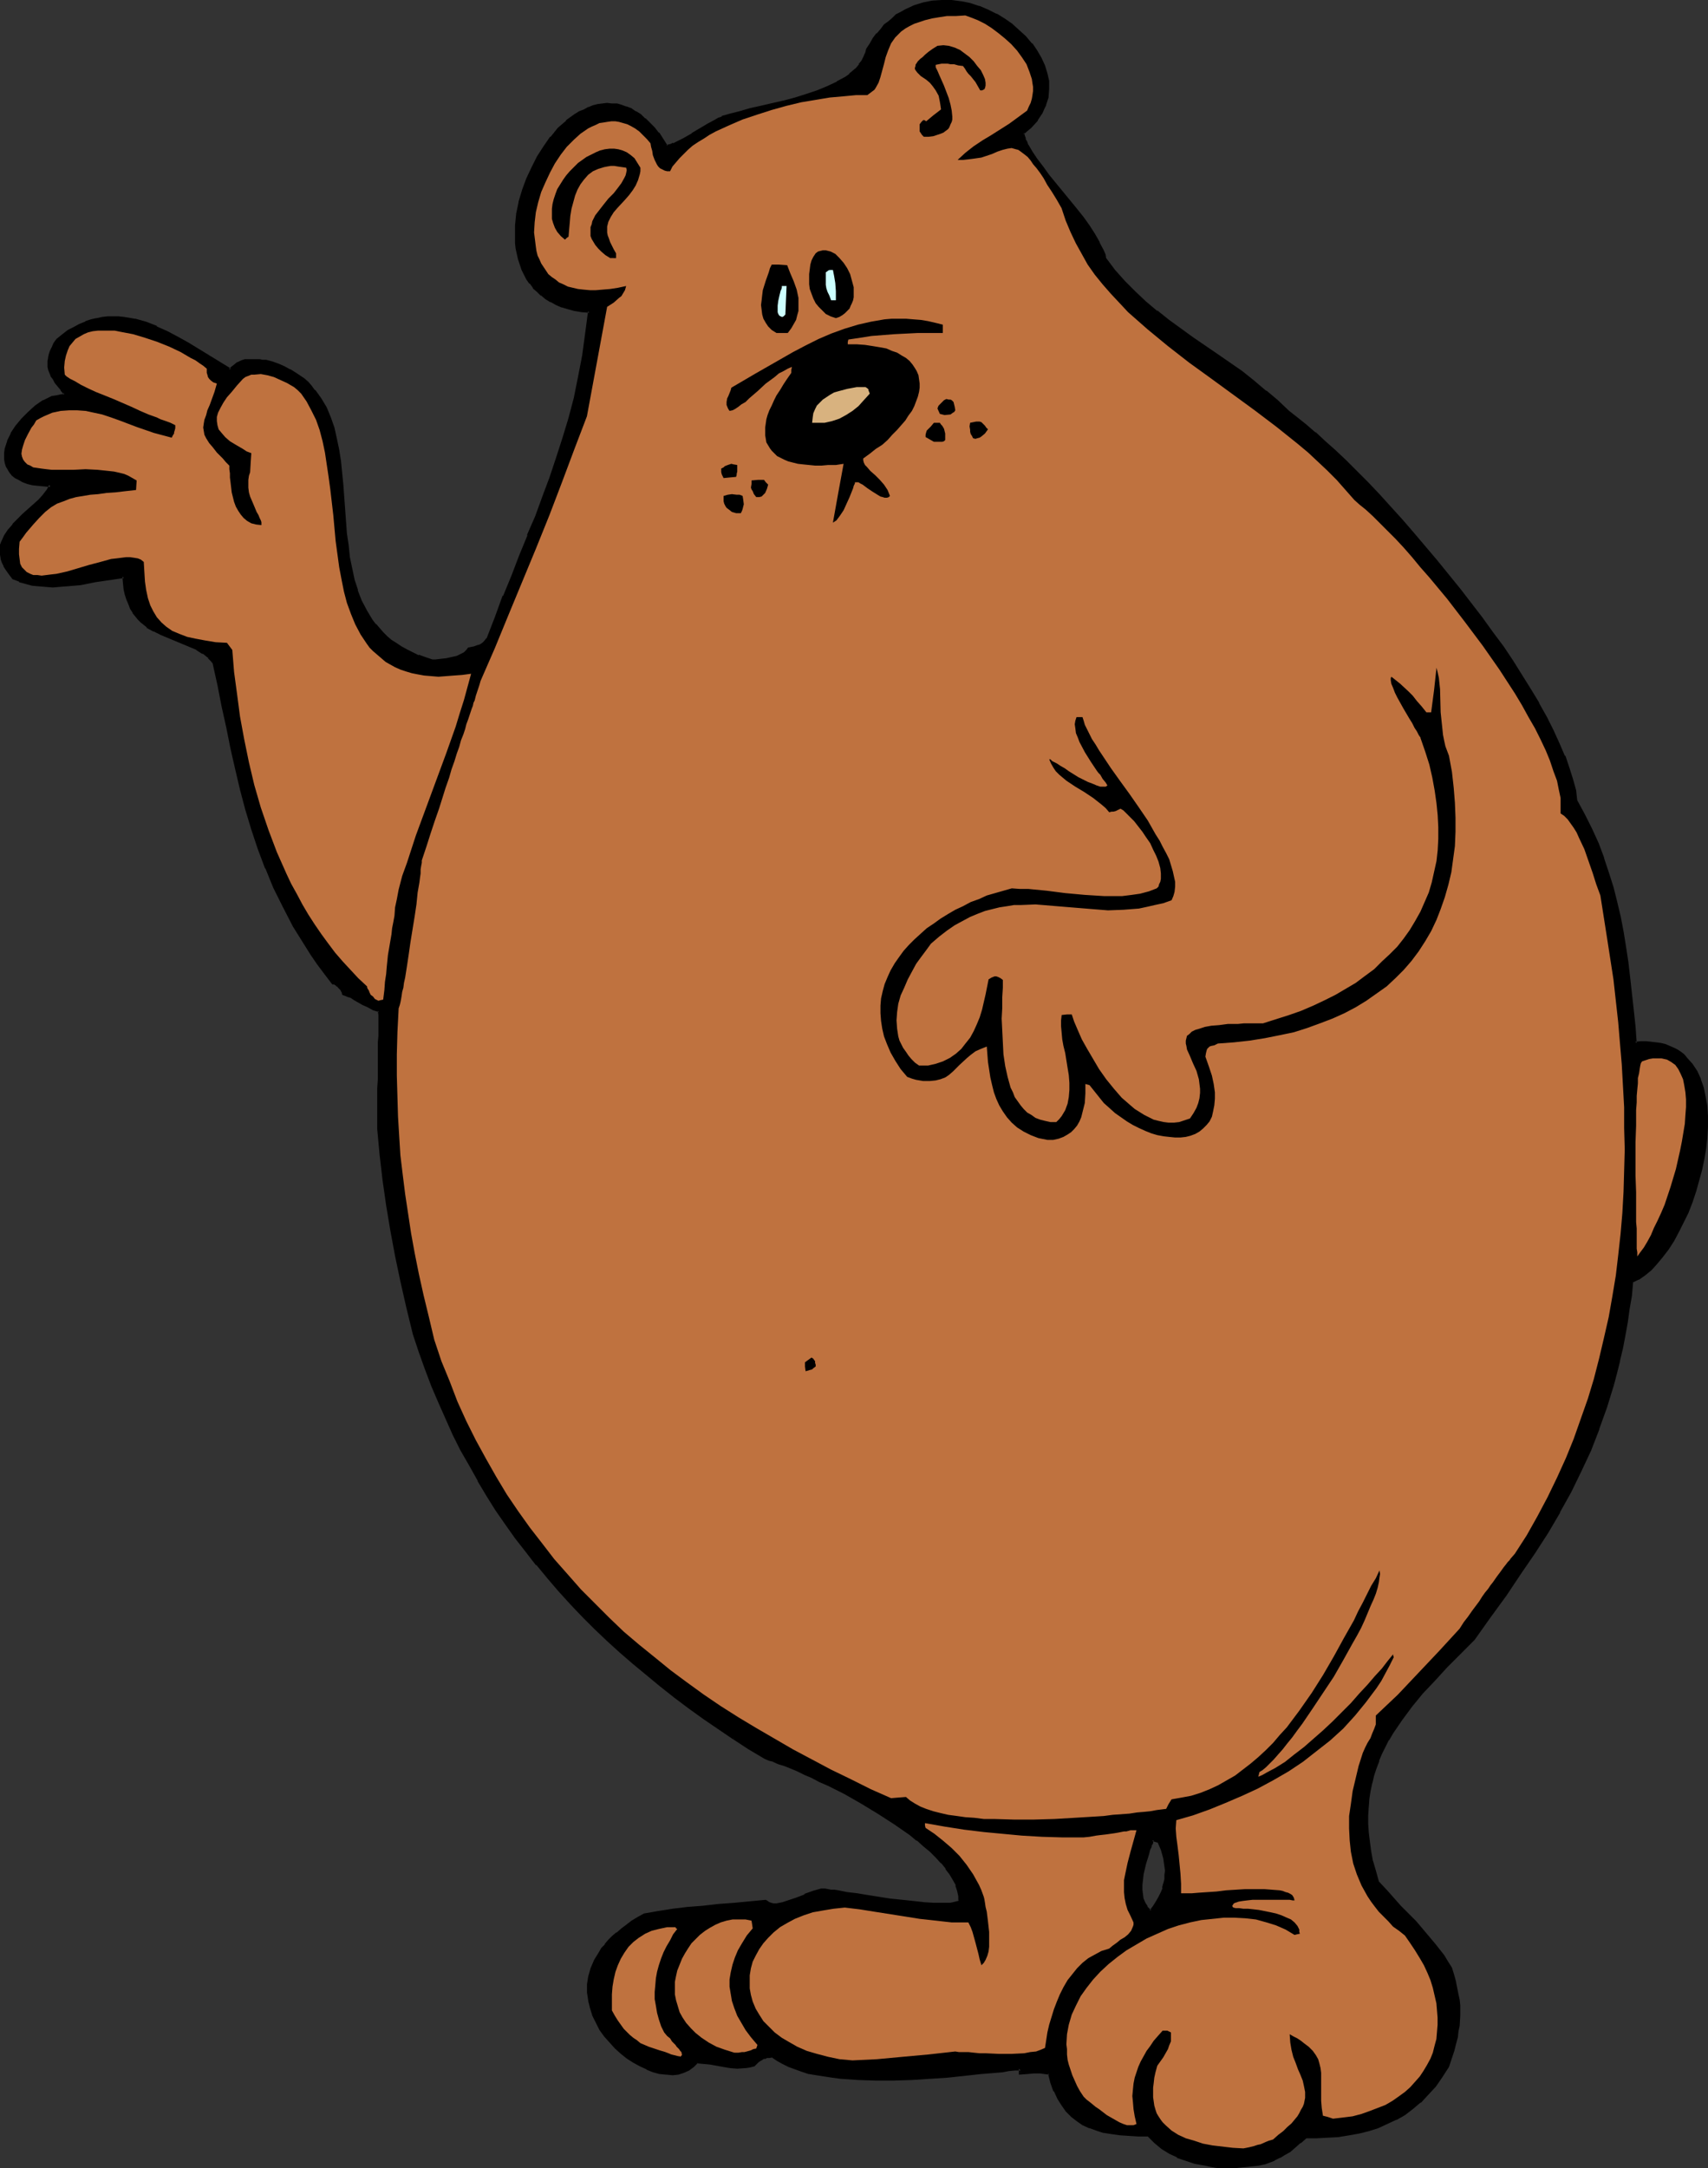 <?xml version="1.0" encoding="UTF-8" standalone="no"?>
<svg
   version="1.0"
   width="122.896mm"
   height="155.882mm"
   id="svg29"
   sodipodi:docname="Bear Waving.wmf"
   xmlns:inkscape="http://www.inkscape.org/namespaces/inkscape"
   xmlns:sodipodi="http://sodipodi.sourceforge.net/DTD/sodipodi-0.dtd"
   xmlns="http://www.w3.org/2000/svg"
   xmlns:svg="http://www.w3.org/2000/svg">
  <rect width="100%" height="100%" fill="#333333" stroke="none"/>
  <sodipodi:namedview
     id="namedview29"
     pagecolor="#ffffff"
     bordercolor="#000000"
     borderopacity="0.25"
     inkscape:showpageshadow="2"
     inkscape:pageopacity="0.0"
     inkscape:pagecheckerboard="0"
     inkscape:deskcolor="#d1d1d1"
     inkscape:document-units="mm" />
  <defs
     id="defs1">
    <pattern
       id="WMFhbasepattern"
       patternUnits="userSpaceOnUse"
       width="6"
       height="6"
       x="0"
       y="0" />
  </defs>
  <path
     style="fill:#000000;fill-opacity:1;fill-rule:evenodd;stroke:none"
     d="m 312.62,519.192 0.323,0.323 0.969,-1.293 0.808,-1.454 0.646,-1.131 0.646,-1.293 0.485,-1.131 0.323,-1.293 0.162,-1.131 0.162,-1.293 v -1.131 -1.131 l -0.485,-2.424 -0.646,-2.262 -0.969,-2.262 -1.616,-0.323 -0.323,0.808 -0.323,0.808 -0.323,1.131 -0.485,1.131 -0.808,2.585 -0.485,2.909 -0.323,1.293 -0.162,1.454 v 1.454 l 0.162,1.293 0.323,1.293 0.323,1.131 0.646,0.97 z m 18.256,69.484 -1.616,-0.162 -1.616,-0.323 -2.585,-0.646 -2.585,-0.808 -2.262,-0.808 -2.1,-0.97 -1.939,-1.293 -1.939,-1.616 -0.969,-0.97 -1.131,-0.97 h -2.585 -2.585 l -2.423,-0.323 -2.262,-0.323 -2.1,-0.323 -1.939,-0.485 -1.939,-0.646 -1.616,-0.97 -1.616,-0.97 -1.454,-1.131 -1.454,-1.454 -1.131,-1.454 -1.131,-1.778 -0.969,-2.101 -0.808,-2.262 -0.808,-2.585 -1.292,-0.162 h -1.131 -1.939 -1.616 l -1.777,0.162 v -1.131 l -1.616,0.162 -1.616,0.162 -1.777,0.162 -1.777,0.162 -2.1,0.162 -1.939,0.323 -4.362,0.323 -4.685,0.485 -4.847,0.323 -4.847,0.323 -5.008,0.162 h -4.847 l -4.847,-0.162 -4.685,-0.162 -2.262,-0.323 -2.262,-0.323 -2.1,-0.323 -1.939,-0.485 -1.939,-0.485 -1.777,-0.646 -1.777,-0.646 -1.616,-0.808 -1.454,-0.808 -1.292,-0.97 h -0.969 l -0.808,0.162 -0.646,0.162 -0.646,0.162 -0.485,0.485 -0.646,0.323 -0.969,1.131 -1.292,0.162 -1.131,0.162 -2.1,0.162 -1.939,-0.162 -1.777,-0.162 -1.939,-0.323 -1.616,-0.323 -1.939,-0.323 -1.777,-0.162 -1.131,1.131 -1.131,0.97 -1.292,0.646 -1.616,0.323 -1.454,0.162 h -1.616 l -1.777,-0.323 -1.777,-0.485 -1.777,-0.646 -1.777,-0.808 -1.777,-0.97 -1.616,-1.131 -1.777,-1.293 -1.454,-1.454 -1.454,-1.616 -1.454,-1.616 -1.131,-1.778 -1.131,-1.778 -0.969,-1.939 -0.646,-2.101 -0.485,-1.939 -0.162,-2.101 v -2.101 l 0.323,-2.101 0.646,-2.262 0.808,-2.101 1.292,-2.262 0.808,-0.97 0.808,-1.131 0.969,-1.131 0.969,-0.97 1.131,-0.97 1.292,-1.131 1.292,-0.97 1.454,-0.97 1.616,-0.97 1.777,-0.97 3.716,-0.646 3.877,-0.646 4.039,-0.485 4.201,-0.485 4.362,-0.323 4.201,-0.323 8.401,-0.808 0.646,0.323 0.808,0.323 0.808,0.162 h 0.808 0.808 l 0.969,-0.162 1.939,-0.646 1.939,-0.808 2.1,-0.808 2.262,-0.808 2.1,-0.808 h 0.485 l 0.485,0.162 h 0.808 l 0.969,0.162 0.808,0.162 1.131,0.162 2.423,0.323 2.585,0.485 3.07,0.485 6.139,0.808 3.07,0.485 3.07,0.323 2.908,0.323 2.747,0.162 h 3.393 l 0.969,-0.162 h 0.969 l 0.646,-0.162 0.646,-0.323 0.323,-0.162 v -1.454 l -0.162,-1.616 -0.485,-1.454 -0.808,-1.454 -0.969,-1.616 -0.969,-1.616 -1.292,-1.454 -1.616,-1.616 -1.454,-1.616 -1.777,-1.454 -1.939,-1.616 -1.939,-1.454 -4.201,-3.07 -4.362,-2.747 -4.685,-2.747 -4.524,-2.585 -4.524,-2.262 -2.1,-1.131 -2.1,-0.97 -2.1,-0.97 -1.939,-0.808 -1.777,-0.808 -1.777,-0.646 -1.616,-0.646 -1.454,-0.485 -1.131,-0.485 -1.131,-0.323 -4.201,-2.585 -4.201,-2.747 -4.201,-2.747 -4.039,-2.909 -4.039,-2.747 -3.877,-2.909 -3.716,-3.07 -3.716,-2.909 -3.716,-3.232 -3.554,-3.07 -3.554,-3.07 -3.393,-3.393 -3.231,-3.232 -3.231,-3.393 -3.231,-3.393 -3.07,-3.555 -2.908,-3.555 -2.908,-3.717 -2.747,-3.555 -2.747,-3.878 -2.585,-3.878 -2.585,-3.878 -2.423,-4.04 -2.262,-4.04 -2.262,-4.201 -2.1,-4.201 -2.1,-4.363 -1.939,-4.363 -1.939,-4.525 -1.777,-4.525 -1.616,-4.686 -1.454,-4.848 -1.777,-7.272 -1.616,-7.11 -1.454,-6.948 -1.292,-6.787 -1.131,-6.948 -0.969,-6.787 -0.808,-6.787 -0.808,-7.11 v -5.817 l 0.162,-2.585 v -2.585 -2.424 -2.262 l 0.162,-2.101 v -1.939 -3.717 -1.778 -5.656 -1.131 l -1.616,-0.646 -1.454,-0.646 -1.292,-0.646 -1.292,-0.646 -1.131,-0.808 -0.969,-0.485 -1.131,-0.485 -0.969,-0.162 v -0.808 l -0.323,-0.485 -0.485,-0.485 -0.485,-0.485 -0.485,-0.323 -0.485,-0.323 -0.323,-0.162 h -0.162 l -2.1,-2.747 -1.939,-2.424 -1.777,-2.585 -1.616,-2.585 -3.231,-5.333 -2.747,-5.171 -2.585,-5.171 -2.1,-5.171 -1.939,-5.333 -1.777,-5.332 -1.616,-5.333 -1.454,-5.494 -1.292,-5.494 -1.292,-5.494 -1.131,-5.656 -1.292,-5.817 -1.131,-5.817 -1.292,-5.979 -0.646,-0.808 -0.808,-0.808 -1.616,-1.131 -1.616,-1.131 -1.939,-0.808 -7.755,-3.232 -1.939,-0.97 -1.777,-1.131 -1.616,-1.293 -0.808,-0.808 -1.454,-1.778 -0.485,-1.131 -0.646,-1.131 -0.485,-1.131 -0.323,-1.454 -0.323,-1.454 -0.323,-1.616 -0.162,-1.778 -7.755,1.293 -3.877,0.646 -3.877,0.485 -1.939,0.162 h -1.777 -1.939 l -1.939,-0.162 -1.616,-0.323 -1.939,-0.323 -1.616,-0.646 -1.777,-0.646 -0.808,-1.293 -0.808,-0.97 -0.485,-1.131 -0.485,-0.97 -0.323,-0.97 -0.162,-0.97 -0.162,-0.97 v -0.808 l 0.162,-0.808 0.162,-0.808 0.808,-1.616 0.969,-1.616 1.131,-1.454 1.454,-1.293 1.454,-1.454 1.454,-1.293 1.454,-1.293 1.454,-1.454 1.131,-1.293 1.131,-1.293 0.646,-1.454 h -1.777 l -1.616,-0.162 -1.454,-0.323 -1.454,-0.323 -1.131,-0.485 -1.131,-0.485 -0.808,-0.485 -0.808,-0.646 -0.646,-0.808 -0.485,-0.646 -0.485,-0.97 -0.162,-0.808 -0.162,-0.808 v -0.97 -0.97 l 0.162,-0.97 0.162,-0.97 0.485,-1.131 0.969,-1.939 1.131,-2.101 1.616,-1.778 1.777,-1.939 1.939,-1.616 2.1,-1.454 2.1,-1.131 h 1.131 l 0.808,-0.162 0.646,-0.162 h 0.485 l 0.323,-0.162 0.162,-0.162 0.162,-0.323 -0.969,-1.131 -0.808,-1.131 -0.646,-0.97 -0.646,-0.97 -0.646,-0.808 -0.323,-0.808 -0.323,-0.646 v -0.808 l -0.162,-0.808 v -0.808 l 0.162,-0.808 0.323,-0.808 0.323,-0.97 0.323,-0.97 0.646,-0.97 0.485,-1.293 1.616,-1.131 1.616,-0.97 1.454,-0.97 1.616,-0.808 1.454,-0.646 1.616,-0.485 1.454,-0.485 1.454,-0.162 1.454,-0.162 1.616,-0.162 h 1.454 l 1.454,0.162 2.908,0.485 2.908,0.97 2.908,1.131 2.747,1.293 2.908,1.454 2.908,1.778 5.655,3.555 5.816,3.555 0.646,-0.646 0.485,-0.485 1.131,-0.808 0.969,-0.485 0.969,-0.162 0.969,-0.162 1.292,0.162 h 1.616 0.808 l 0.969,0.162 1.777,0.485 1.616,0.485 1.454,0.808 1.454,0.646 1.292,0.808 2.423,1.616 1.131,0.97 0.969,1.131 0.969,0.97 1.616,2.262 1.292,2.585 1.131,2.585 0.969,2.747 0.646,2.909 0.646,3.07 0.485,3.07 0.323,3.07 0.323,3.393 0.485,6.464 0.646,6.625 0.323,3.232 0.485,3.232 0.485,3.232 0.808,2.909 0.808,3.07 1.131,2.747 1.292,2.747 1.616,2.585 0.969,1.131 0.969,1.131 0.969,1.131 1.131,1.131 1.292,0.97 1.292,0.97 1.292,0.808 1.616,0.97 1.454,0.646 1.777,0.808 1.777,0.646 1.939,0.485 h 1.131 1.292 l 1.454,-0.162 1.616,-0.323 1.454,-0.485 1.292,-0.485 0.646,-0.485 0.485,-0.323 0.485,-0.485 0.323,-0.485 1.454,-0.323 1.131,-0.323 0.646,-0.162 0.485,-0.485 0.646,-0.485 0.646,-0.808 2.262,-5.817 2.262,-5.817 2.262,-5.494 2.262,-5.494 2.1,-5.332 0.969,-2.747 1.131,-2.585 2.1,-5.333 1.939,-5.332 1.777,-5.333 1.777,-5.333 1.616,-5.494 1.292,-5.494 1.292,-5.494 1.131,-5.817 0.808,-5.979 0.646,-6.14 -2.1,-0.323 -1.777,-0.323 -1.777,-0.323 -1.616,-0.646 -1.616,-0.646 -1.454,-0.646 -1.292,-0.808 -1.292,-0.97 -1.131,-0.97 -0.969,-0.97 -0.969,-1.131 -0.646,-1.131 -0.808,-1.293 -0.646,-1.293 -0.485,-1.454 -0.323,-1.293 -0.323,-1.454 -0.323,-1.454 -0.162,-1.616 -0.162,-1.454 0.162,-3.07 0.323,-3.232 0.646,-3.232 0.808,-3.232 1.131,-3.07 1.454,-3.07 1.454,-2.909 1.777,-2.747 1.939,-2.585 1.939,-2.262 2.262,-1.939 2.262,-1.778 1.131,-0.646 1.292,-0.646 1.131,-0.646 1.292,-0.323 1.292,-0.323 1.131,-0.323 h 1.292 1.292 l 1.292,0.162 1.292,0.323 1.131,0.323 1.454,0.646 1.131,0.646 1.292,0.808 1.292,0.97 1.131,1.293 1.292,1.293 1.131,1.454 1.292,1.616 1.131,1.778 h 0.485 l 0.808,-0.162 0.808,-0.323 0.808,-0.485 0.969,-0.485 0.969,-0.485 2.262,-1.131 4.362,-2.585 1.939,-1.293 0.808,-0.485 0.969,-0.323 2.262,-0.808 2.585,-0.646 2.747,-0.646 2.908,-0.646 6.139,-1.454 3.231,-0.97 3.07,-0.808 2.908,-1.131 2.747,-0.97 2.747,-1.454 2.262,-1.293 1.131,-0.808 0.969,-0.808 0.969,-0.808 0.808,-0.97 0.646,-0.97 0.485,-1.131 0.485,-1.131 0.485,-1.131 0.808,-1.454 0.808,-1.293 0.969,-1.293 0.969,-1.293 1.131,-1.131 0.969,-0.97 1.131,-0.808 1.131,-0.808 1.131,-0.808 1.131,-0.646 2.423,-1.131 2.423,-0.808 2.585,-0.485 2.423,-0.162 2.585,0.162 2.585,0.162 2.423,0.646 2.585,0.808 2.262,0.97 2.262,0.97 2.262,1.454 2.1,1.454 1.777,1.616 1.777,1.616 1.616,1.778 1.454,1.939 1.131,1.939 0.969,2.101 0.646,2.101 0.323,2.101 v 2.101 l -0.162,2.101 -0.485,2.101 -0.485,0.97 -0.485,0.97 -0.646,1.131 -0.646,0.97 -1.616,1.939 -1.131,0.808 -0.969,0.97 0.162,0.808 0.162,0.808 0.323,0.808 0.485,0.97 1.131,1.939 1.292,1.939 1.616,2.101 1.616,2.101 3.716,4.525 3.716,4.686 1.777,2.262 1.616,2.424 1.616,2.262 1.292,2.262 0.969,2.101 0.485,1.131 0.323,0.97 2.423,3.232 2.747,3.232 2.747,2.747 3.07,2.747 2.908,2.585 3.231,2.424 6.462,4.686 6.786,4.686 6.624,4.686 3.393,2.424 3.231,2.747 3.231,2.585 3.07,3.07 2.1,1.616 2.423,1.939 2.585,2.101 2.585,2.262 2.747,2.585 2.908,2.747 2.908,2.909 3.07,3.07 3.07,3.232 3.07,3.393 3.231,3.393 3.07,3.555 6.462,7.433 6.139,7.756 5.978,7.918 2.908,3.878 2.747,4.04 2.747,3.878 2.423,3.878 2.423,3.878 2.262,3.717 2.1,3.717 1.777,3.555 1.616,3.555 1.454,3.393 1.292,3.232 0.969,3.07 0.646,3.07 0.485,2.747 2.1,3.878 1.939,3.878 1.616,4.04 1.616,3.717 1.292,4.04 1.131,3.878 1.131,4.04 0.808,4.04 0.808,4.04 0.808,4.04 0.485,4.201 0.646,4.363 0.485,4.201 0.323,4.525 0.485,4.363 0.485,4.686 1.454,-0.162 h 1.454 1.454 l 1.292,0.162 1.292,0.323 1.131,0.323 1.131,0.323 1.131,0.485 0.808,0.646 0.969,0.485 0.969,0.808 0.808,0.646 1.292,1.778 1.292,1.778 0.969,2.262 0.646,2.262 0.646,2.424 0.323,2.585 0.162,2.585 v 2.909 l -0.162,2.747 -0.323,3.07 -0.485,2.909 -0.646,2.909 -0.646,2.909 -0.969,3.07 -0.969,2.747 -1.131,2.747 -1.131,2.747 -1.292,2.585 -1.454,2.424 -1.454,2.262 -1.454,2.101 -1.616,1.778 -1.454,1.778 -1.616,1.293 -1.777,1.131 -1.616,0.808 -0.485,3.878 -0.485,3.717 -0.646,3.555 -0.646,3.555 -0.646,3.393 -0.646,3.393 -0.808,3.232 -0.969,3.232 -1.777,6.14 -2.1,5.979 -2.262,5.817 -2.747,5.494 -2.747,5.656 -2.908,5.494 -3.393,5.494 -3.554,5.656 -3.716,5.656 -3.877,5.656 -4.362,5.979 -4.524,6.302 -3.716,3.717 -3.554,3.555 -3.393,3.717 -3.231,3.555 -2.908,3.555 -2.747,3.555 -2.423,3.717 -1.131,1.778 -0.969,1.939 -0.969,1.939 -0.808,1.939 -0.808,1.939 -0.646,1.939 -0.485,2.101 -0.485,2.101 -0.323,2.262 -0.162,2.101 -0.162,2.424 0.162,2.262 v 2.424 l 0.323,2.585 0.323,2.585 0.646,2.585 0.646,2.747 0.808,2.747 2.423,2.747 2.423,2.747 1.292,1.454 1.454,1.454 2.747,2.747 2.585,3.07 2.585,2.909 2.262,3.232 1.131,1.616 1.131,1.616 0.485,2.101 0.485,1.778 0.323,1.778 0.323,1.454 0.323,1.616 0.162,1.293 0.162,2.747 -0.323,2.747 -0.162,1.616 -0.323,1.454 -0.485,1.778 -0.485,1.939 -0.485,2.101 -0.808,2.101 -1.777,2.909 -1.777,2.424 -2.1,2.262 -1.939,2.101 -2.1,1.778 -2.262,1.454 -2.262,1.454 -2.423,1.131 -2.423,1.131 -2.585,0.646 -2.585,0.808 -2.747,0.485 -2.747,0.323 -3.07,0.323 h -2.908 l -3.07,0.162 -1.454,1.293 -1.454,1.293 -1.454,1.131 -1.292,0.808 -1.454,0.808 -1.292,0.646 -1.454,0.485 -1.292,0.485 -1.454,0.323 -1.454,0.323 -3.07,0.323 h -1.616 -1.616 z"
     id="path1" />
  <path
     style="fill:#000000;fill-opacity:1;fill-rule:evenodd;stroke:none"
     d="m 312.297,519.515 0.646,0.485 1.292,-1.616 0.808,-1.293 v 0 l 0.646,-1.293 0.646,-1.293 0.485,-1.131 0.162,-0.162 0.162,-1.131 v 0 l 0.323,-1.293 0.162,-1.131 v -0.162 -1.131 -1.131 -0.162 l -0.485,-2.262 v 0 l -0.646,-2.424 v 0 l -1.292,-2.424 -2.1,-0.485 -0.323,1.131 v 0 l -0.323,0.808 v 0 l -0.485,1.131 -0.323,1.131 -0.808,2.585 v 0.162 l -0.646,2.747 -0.162,1.454 -0.162,1.454 v 1.454 l 0.162,1.454 0.162,1.131 v 0.162 l 0.485,1.131 0.646,1.131 0.969,0.97 0.485,-0.646 -0.808,-0.808 h 0.162 l -0.646,-0.97 v 0 l -0.485,-1.131 v 0.162 l -0.162,-1.293 -0.162,-1.293 v 0 -1.454 0.162 l 0.162,-1.454 0.162,-1.454 0.646,-2.747 v 0 l 0.808,-2.585 0.323,-1.293 0.485,-0.97 h -0.162 l 0.485,-0.808 v -0.162 l 0.162,-0.646 -0.485,0.162 1.616,0.485 -0.162,-0.323 0.969,2.262 v 0 l 0.646,2.262 v 0 l 0.323,2.262 v 0 l 0.162,1.131 -0.162,1.131 v 0 1.131 l -0.323,1.293 v -0.162 l -0.323,1.293 h 0.162 l -0.485,1.131 -0.646,1.293 -0.646,1.131 v 0 l -0.808,1.293 -0.969,1.293 0.485,-0.162 -0.323,-0.162 v 0 z"
     id="path2" />
  <path
     style="fill:#000000;fill-opacity:1;fill-rule:evenodd;stroke:none"
     d="m 330.877,588.353 v 0 l -1.616,-0.323 -1.454,-0.323 v 0 l -2.747,-0.646 -2.423,-0.646 -2.262,-0.97 v 0.162 l -2.1,-1.131 h 0.162 l -2.1,-1.293 v 0.162 l -1.939,-1.616 h 0.162 l -0.969,-0.808 -1.131,-1.131 -2.908,-0.162 h -2.585 0.162 l -2.423,-0.162 -2.262,-0.323 -2.262,-0.485 h 0.162 l -2.1,-0.485 -1.777,-0.646 h 0.162 l -1.777,-0.808 v 0 l -1.616,-0.97 -1.454,-1.131 v 0 l -1.292,-1.454 0.162,0.162 -1.292,-1.616 -1.131,-1.778 v 0.162 l -0.969,-2.101 h 0.162 l -0.969,-2.262 -0.808,-2.747 -1.454,-0.162 -1.292,-0.162 h -1.939 l -1.616,0.162 -1.939,0.162 0.485,0.323 v -1.616 l -1.939,0.162 -1.616,0.162 -1.777,0.162 -1.939,0.162 -1.939,0.323 -2.1,0.162 -4.362,0.485 -4.524,0.323 -4.847,0.485 v 0 l -4.847,0.162 -5.008,0.323 h -4.847 l -4.847,-0.162 -4.685,-0.323 v 0 l -2.262,-0.323 -2.1,-0.323 -2.1,-0.323 -2.1,-0.485 h 0.162 l -1.939,-0.485 -1.939,-0.646 -1.616,-0.646 v 0 l -1.616,-0.646 h 0.162 l -1.454,-0.97 -1.454,-0.97 h -1.131 v 0 l -0.808,0.162 v 0 l -0.808,0.162 v 0.162 l -0.646,0.162 v 0 l -0.646,0.323 -0.485,0.485 h -0.162 l -0.969,1.131 0.162,-0.162 -1.131,0.162 -1.131,0.323 v 0 h -2.1 -1.939 0.162 l -1.939,-0.323 -1.777,-0.323 -1.777,-0.323 -1.777,-0.323 h -0.162 -1.939 l -1.131,1.293 v -0.162 l -1.292,0.808 h 0.162 l -1.292,0.808 v -0.162 l -1.454,0.323 v 0 l -1.454,0.323 v 0 l -1.616,-0.162 v 0 l -1.777,-0.323 h 0.162 l -1.777,-0.485 -1.777,-0.485 v 0 l -1.777,-0.808 h 0.162 l -1.777,-1.131 -1.777,-1.131 -1.616,-1.293 v 0.162 l -1.454,-1.454 -1.454,-1.616 -1.454,-1.616 v 0.162 l -1.131,-1.778 -1.131,-1.939 v 0.162 l -0.808,-1.939 v 0 l -0.646,-1.939 -0.485,-2.101 v 0 l -0.323,-1.939 v 0 l 0.162,-2.101 v 0 l 0.323,-2.101 v 0 l 0.485,-2.101 v 0 l 0.969,-2.101 v 0 l 1.131,-2.101 0.808,-1.131 0.808,-0.97 v 0 l 0.969,-1.131 0.969,-0.97 1.131,-1.131 v 0 l 1.292,-0.97 v 0 l 1.292,-0.97 1.454,-0.97 1.616,-0.97 h -0.162 l 1.777,-0.97 h -0.162 l 3.716,-0.646 3.877,-0.485 4.039,-0.485 4.362,-0.485 4.201,-0.485 4.201,-0.323 8.563,-0.808 h -0.323 l 0.646,0.485 v 0 l 0.808,0.162 v 0.162 l 0.808,0.162 h 0.969 0.808 0.162 l 0.808,-0.323 h 0.162 l 1.777,-0.485 h 0.162 l 1.939,-0.808 v -0.162 l 2.1,-0.808 v 0.162 l 2.262,-0.97 h -0.162 l 2.262,-0.646 h -0.162 0.485 v 0 h 0.485 l 0.808,0.162 0.808,0.162 0.969,0.162 0.969,0.162 2.423,0.323 2.747,0.485 2.908,0.323 6.139,0.97 3.231,0.485 3.07,0.323 2.908,0.162 v 0 l 2.747,0.323 h 3.554 l 0.969,-0.162 0.808,-0.162 v 0 l 0.808,-0.162 v 0 l 0.646,-0.323 0.646,-0.323 v -1.778 l -0.323,-1.454 v 0 l -0.485,-1.616 v 0 l -0.646,-1.454 v -0.162 l -0.969,-1.616 -1.131,-1.454 v 0 l -1.292,-1.616 v 0 l -1.616,-1.616 -1.454,-1.454 -1.777,-1.616 h -0.162 l -1.777,-1.454 v -0.162 l -1.939,-1.454 -4.201,-3.07 -4.524,-2.747 -4.524,-2.747 v 0 l -4.685,-2.585 -4.524,-2.262 -2.1,-1.131 -2.1,-0.97 -2.1,-0.97 -1.939,-0.808 -1.777,-0.808 -1.777,-0.646 v -0.162 l -1.616,-0.646 -1.292,-0.485 h -0.162 l -1.131,-0.485 -1.131,-0.162 h 0.162 l -4.362,-2.747 -4.201,-2.585 -0.485,0.646 4.201,2.747 4.362,2.585 1.131,0.485 1.292,0.323 h -0.162 l 1.454,0.646 1.616,0.485 v 0 l 1.616,0.646 1.939,0.808 1.939,0.97 1.939,0.808 2.1,1.131 2.262,0.97 4.524,2.262 4.524,2.585 v 0 l 4.524,2.747 4.524,2.909 4.201,2.909 1.939,1.616 v -0.162 l 1.777,1.616 v 0 l 1.777,1.454 1.616,1.616 1.454,1.616 v -0.162 l 1.292,1.616 h -0.162 l 1.131,1.454 0.969,1.616 v 0 l 0.808,1.454 h -0.162 l 0.485,1.454 v 0 l 0.323,1.454 v 0 1.454 l 0.162,-0.485 -0.323,0.323 -0.646,0.162 v 0 l -0.646,0.162 v 0 l -0.808,0.162 h -0.969 v 0 h -3.393 l -2.747,-0.162 h 0.162 l -2.908,-0.323 -3.07,-0.323 -3.231,-0.323 -6.139,-0.97 -2.908,-0.485 -2.747,-0.323 -2.423,-0.485 -0.969,-0.162 h -0.969 l -0.808,-0.162 -0.808,-0.162 h -0.646 v 0 h -0.485 l -2.262,0.646 v 0 l -2.262,0.808 v 0.162 l -2.1,0.808 v 0 l -1.939,0.646 v 0 l -1.939,0.646 v 0 l -0.808,0.162 v 0 l -0.808,0.162 h -0.808 v 0 l -0.646,-0.162 v 0 l -0.808,-0.323 h 0.162 l -0.808,-0.485 -8.563,0.808 -4.362,0.323 -4.201,0.485 -4.201,0.323 -4.039,0.485 -4.039,0.646 -3.716,0.646 -1.777,0.97 v 0 l -1.616,0.97 -1.454,1.131 -1.292,0.97 v 0 l -1.292,1.131 h -0.162 l -1.131,0.97 -0.969,0.97 -0.969,1.131 v 0.162 l -0.969,0.97 -0.646,1.131 -1.292,2.101 v 0 l -0.969,2.262 v 0 l -0.646,2.262 v 0 l -0.323,2.101 v 0.162 2.101 0 l 0.323,2.101 v 0.162 l 0.485,1.939 0.646,2.101 v 0 l 0.969,1.939 v 0 l 0.969,1.939 1.292,1.778 v 0 l 1.454,1.616 1.454,1.616 1.616,1.454 v 0 l 1.616,1.293 1.777,1.131 1.777,0.97 v 0 l 1.777,0.808 0.162,0.162 1.616,0.646 1.777,0.485 h 0.162 l 1.616,0.162 h 0.162 l 1.616,0.162 v 0 l 1.616,-0.162 v 0 l 1.454,-0.485 1.454,-0.646 v 0 l 1.292,-0.97 1.131,-1.131 -0.323,0.162 1.777,0.162 v 0 l 1.777,0.162 1.777,0.323 1.777,0.323 1.939,0.323 v 0 l 1.939,0.162 2.1,-0.162 h 0.162 l 1.131,-0.162 1.292,-0.323 1.131,-1.131 v 0 l 0.485,-0.323 0.646,-0.323 h -0.162 l 0.646,-0.323 v 0.162 l 0.646,-0.323 v 0 h 0.808 -0.162 l 0.969,-0.162 h -0.323 l 1.454,0.97 1.454,0.808 v 0 l 1.616,0.808 v 0 l 1.777,0.646 1.777,0.646 1.939,0.646 h 0.162 l 1.939,0.323 2.1,0.323 2.1,0.323 2.423,0.323 v 0 l 4.685,0.323 4.847,0.162 h 4.847 l 5.008,-0.162 4.847,-0.323 h 0.162 l 4.847,-0.323 4.524,-0.485 4.362,-0.485 2.1,-0.162 1.939,-0.162 1.939,-0.162 1.616,-0.323 1.777,-0.162 h 1.454 l -0.485,-0.485 v 1.616 l 2.262,-0.162 1.777,-0.162 h -0.162 1.939 v 0 l 1.131,0.162 1.292,0.162 -0.323,-0.323 0.646,2.585 0.808,2.262 h 0.162 l 0.969,2.101 v 0 l 1.131,1.778 1.131,1.616 v 0 l 1.454,1.454 v 0 l 1.454,1.131 1.616,1.131 v 0 l 1.777,0.808 h 0.162 l 1.777,0.646 1.939,0.646 h 0.162 l 2.1,0.323 2.262,0.323 2.423,0.162 v 0 l 2.585,0.162 h 2.585 l -0.162,-0.162 0.969,0.97 0.969,0.97 v 0 l 1.939,1.616 v 0 l 2.1,1.293 v 0 l 2.1,0.97 v 0.162 l 2.423,0.808 2.423,0.808 2.747,0.485 v 0 l 1.454,0.323 1.777,0.323 z"
     id="path3" />
  <path
     style="fill:#000000;fill-opacity:1;fill-rule:evenodd;stroke:none"
     d="m 199.851,472.008 -4.039,-2.909 -4.039,-2.747 -4.039,-2.909 -3.877,-2.909 -3.877,-2.909 v 0 l -3.716,-2.909 -3.716,-3.07 h 0.162 l -3.554,-3.232 -3.554,-3.07 -3.393,-3.232 -3.231,-3.393 -3.231,-3.393 -3.231,-3.393 -3.07,-3.555 v 0.162 l -2.908,-3.717 v 0 l -2.908,-3.555 -2.747,-3.717 -2.747,-3.717 -2.585,-3.878 -2.585,-3.878 -2.423,-4.04 v 0 l -2.262,-4.04 -2.262,-4.201 -2.1,-4.201 -2.1,-4.363 -1.939,-4.363 -1.939,-4.525 h 0.162 l -1.777,-4.525 -1.616,-4.686 -1.616,-4.686 -1.777,-7.433 -1.616,-6.948 v 0 l -1.454,-6.948 -1.292,-6.948 -1.131,-6.787 -0.969,-6.787 -0.808,-6.948 -0.646,-6.948 v 0 -5.817 -2.585 -2.585 l 0.162,-2.424 v -2.262 -2.101 l 0.162,-1.939 v -3.717 -1.778 -5.656 l -0.162,-1.454 -1.777,-0.646 v 0 l -1.454,-0.646 -1.292,-0.808 -1.292,-0.646 h 0.162 l -1.131,-0.646 h -0.162 l -0.969,-0.485 -1.131,-0.485 v 0 l -0.969,-0.323 0.323,0.323 -0.162,-0.646 -0.323,-0.808 -0.485,-0.485 -0.485,-0.485 -0.646,-0.485 v 0 l -0.485,-0.162 -0.323,-0.162 v -0.162 h -0.162 l 0.162,0.162 -1.939,-2.585 -1.939,-2.585 -1.939,-2.585 -1.616,-2.585 -3.07,-5.171 v 0 l -2.908,-5.171 -2.423,-5.171 -2.262,-5.333 0.162,0.162 -2.1,-5.333 -1.777,-5.332 -1.616,-5.333 -1.292,-5.494 -1.292,-5.494 -1.292,-5.494 v 0 l -1.292,-5.656 -1.131,-5.656 -1.292,-5.979 -1.292,-5.979 -0.646,-0.97 -0.808,-0.646 v 0 l -1.616,-1.293 v -0.162 l -1.777,-0.97 v 0 l -1.777,-0.97 -7.916,-3.07 -1.939,-0.97 v 0 l -1.777,-1.131 v 0.162 l -1.616,-1.454 v 0 l -0.646,-0.808 v 0.162 l -1.292,-1.778 v 0 l -0.646,-1.131 -0.485,-1.131 -0.485,-1.131 v 0 l -0.485,-1.454 v 0.162 l -0.323,-1.454 -0.162,-1.616 -0.323,-2.262 -8.078,1.293 -3.877,0.646 -3.877,0.485 v 0 l -1.939,0.162 h -1.777 -1.939 l -1.939,-0.162 h 0.162 L 8.886,158.198 7.109,157.875 v 0 l -1.616,-0.646 v 0.162 l -1.616,-0.808 v 0.162 l -0.808,-1.131 v 0 l -0.646,-1.131 -0.646,-0.97 v 0 l -0.485,-0.97 v 0 l -0.323,-0.97 v 0.162 l -0.162,-0.97 v 0 -0.97 -0.808 0.162 l 0.162,-0.97 v 0 l 0.162,-0.808 v 0.162 l 0.646,-1.616 v 0 l 0.969,-1.454 v 0 l 1.131,-1.454 v 0 l 1.454,-1.293 1.454,-1.454 1.454,-1.293 1.454,-1.454 1.454,-1.293 1.131,-1.293 h 0.162 l 0.969,-1.454 v 0 l 0.969,-2.101 h -2.423 v 0 l -1.616,-0.162 -1.454,-0.323 v 0 l -1.292,-0.323 -1.131,-0.323 v 0 l -1.131,-0.485 h 0.162 l -0.969,-0.485 v 0 l -0.646,-0.646 -0.646,-0.808 v 0.162 l -0.485,-0.808 v 0.162 l -0.323,-0.97 v 0.162 l -0.323,-0.97 v 0.162 l -0.162,-0.97 v 0.162 -0.97 l 0.162,-0.97 v 0 -0.97 0 l 0.323,-0.97 0.323,-0.97 v 0 l 0.969,-1.939 v 0 l 1.131,-1.939 v 0 l 1.616,-1.939 v 0.162 l 1.616,-1.939 1.939,-1.616 v 0.162 l 2.1,-1.454 v 0 l 2.262,-1.293 -0.162,0.162 1.131,-0.162 0.808,-0.162 h 0.646 l 0.485,-0.162 0.323,-0.162 0.323,-0.162 0.323,-0.646 -1.131,-1.454 h 0.162 l -0.969,-0.97 -0.646,-0.97 -0.646,-0.97 -0.485,-0.808 v 0 l -0.485,-0.808 -0.162,-0.808 v 0.162 l -0.162,-0.808 v -0.808 0.162 -0.808 0.162 l 0.162,-0.97 v 0.162 l 0.162,-0.808 0.323,-0.97 v 0 l 0.485,-0.97 0.485,-0.97 0.646,-1.131 -0.162,0.162 -0.485,-0.646 -0.808,1.131 -0.485,1.131 -0.485,0.97 v 0 l -0.323,0.97 -0.162,0.808 v 0.162 l -0.162,0.808 v 0.808 0 0.808 l 0.162,0.808 0.323,0.808 0.323,0.808 v 0.162 l 0.646,0.808 0.485,0.97 0.808,0.97 0.808,0.97 v 0.162 l 0.969,1.131 v -0.646 l -0.162,0.485 v -0.162 l -0.162,0.162 h 0.162 -0.323 v 0 h -0.323 l -0.646,0.162 -0.808,0.162 -1.131,0.162 -2.262,1.131 h -0.162 l -2.1,1.454 v 0 l -1.939,1.778 -1.777,1.778 v 0 l -1.616,1.939 v 0 l -1.292,1.939 v 0.162 l -0.969,1.939 v 0.162 l -0.323,0.97 -0.323,0.97 v 0 l -0.162,1.131 v 0 0.97 0.97 l 0.162,0.97 v 0 l 0.323,0.97 0.485,0.808 v 0 l 0.485,0.808 v 0 l 0.646,0.808 0.808,0.646 0.969,0.485 v 0 l 1.131,0.646 v 0 l 1.292,0.485 1.292,0.323 v 0 l 1.454,0.162 1.777,0.162 v 0 l 1.777,0.162 -0.323,-0.646 -0.646,1.293 v 0 l -1.131,1.454 0.162,-0.162 -1.292,1.454 -1.454,1.293 -1.454,1.293 -1.454,1.293 -1.454,1.454 -1.292,1.293 v 0.162 l -1.292,1.454 v 0 l -0.969,1.454 v 0 l -0.808,1.778 v 0 L 0,148.017 v 0 0.97 0 0.808 0.97 0 l 0.162,0.97 v 0.162 l 0.323,0.97 v 0 l 0.485,0.97 v 0.162 l 0.646,0.97 0.808,1.131 v 0 l 0.969,1.293 1.777,0.646 v 0.162 l 1.777,0.485 v 0 l 1.777,0.485 1.777,0.162 v 0 l 1.939,0.162 1.939,0.162 1.777,-0.162 1.939,-0.162 h 0.162 l 3.716,-0.323 4.039,-0.808 7.755,-1.131 -0.485,-0.323 0.162,1.778 0.162,1.616 0.323,1.454 v 0 l 0.485,1.454 v 0 l 0.485,1.131 0.485,1.293 0.646,0.97 v 0.162 l 1.454,1.778 0.808,0.808 v 0 l 1.616,1.293 v 0.162 l 1.777,0.97 h 0.162 l 1.939,0.97 7.755,3.232 1.939,0.808 h -0.162 l 1.777,1.131 v -0.162 l 1.616,1.293 h -0.162 l 0.808,0.808 0.646,0.808 -0.162,-0.162 1.292,5.817 1.131,5.817 1.292,5.817 1.131,5.656 v 0 l 1.292,5.656 1.292,5.494 1.454,5.494 1.616,5.333 1.777,5.333 1.939,5.171 0.162,0.162 2.1,5.171 2.585,5.171 2.747,5.333 v 0 l 3.231,5.171 1.616,2.585 1.777,2.585 1.939,2.585 2.1,2.747 0.323,0.162 v -0.162 l 0.323,0.162 0.485,0.323 h -0.162 l 0.646,0.323 h -0.162 l 0.485,0.485 0.485,0.485 -0.162,-0.162 0.323,0.646 v -0.162 l 0.162,0.808 1.292,0.485 h -0.162 l 1.131,0.323 0.969,0.646 v 0 l 1.131,0.646 v 0 l 1.131,0.646 1.454,0.646 1.454,0.808 v 0 l 1.616,0.485 -0.323,-0.323 0.162,1.131 v 5.656 l -0.162,1.778 v 3.717 1.939 2.101 2.262 l -0.162,2.424 v 2.585 2.585 5.817 0.162 l 0.646,6.948 0.808,6.948 0.969,6.787 1.131,6.787 1.292,6.948 1.454,6.948 v 0 l 1.616,7.11 1.777,7.272 1.616,4.848 1.616,4.525 1.777,4.686 v 0 l 1.939,4.525 1.939,4.363 1.939,4.363 2.1,4.201 2.423,4.201 2.262,4.04 v 0.162 l 2.423,4.04 2.423,3.878 2.585,3.717 2.747,3.878 2.908,3.717 2.747,3.555 h 0.162 l 3.07,3.717 v 0 l 2.908,3.393 3.231,3.555 3.231,3.393 3.231,3.232 3.393,3.232 3.554,3.232 3.554,3.07 v 0 l 3.716,3.07 3.716,3.07 v 0 l 3.877,3.07 3.877,2.909 4.039,2.909 4.039,2.747 4.039,2.747 z"
     id="path4" />
  <path
     style="fill:#000000;fill-opacity:1;fill-rule:evenodd;stroke:none"
     d="m 15.833,92.753 1.616,-1.293 1.454,-0.97 1.616,-0.97 h -0.162 l 1.616,-0.808 1.454,-0.646 v 0.162 l 1.454,-0.485 1.616,-0.485 H 26.334 l 1.454,-0.323 1.616,-0.162 h -0.162 1.616 1.454 -0.162 l 1.454,0.162 3.07,0.485 h -0.162 l 2.908,0.808 v 0 l 2.908,1.131 v 0 l 2.747,1.293 2.908,1.616 2.908,1.616 h -0.162 l 5.816,3.555 6.139,3.717 0.808,-0.808 0.485,-0.485 v 0 l 0.969,-0.646 v 0 l 0.969,-0.485 H 65.755 l 0.969,-0.162 v 0 l 1.131,-0.162 h -0.162 1.292 l 1.616,0.162 h -0.162 0.969 v 0 h 0.969 -0.162 l 1.777,0.485 1.616,0.646 v 0 l 1.454,0.646 1.454,0.646 v 0 l 1.292,0.808 2.423,1.778 -0.162,-0.162 1.131,0.97 0.969,1.131 v -0.162 l 0.969,1.131 h -0.162 l 1.616,2.262 v -0.162 l 1.454,2.585 1.131,2.585 v -0.162 l 0.808,2.909 0.808,2.909 v -0.162 l 0.646,3.07 0.485,3.07 0.323,3.232 0.323,3.232 0.485,6.625 0.485,6.464 0.323,3.393 0.485,3.232 0.646,3.07 v 0 l 0.646,3.07 0.808,2.909 0.162,0.162 1.131,2.747 1.292,2.747 v 0.162 l 1.616,2.424 0.808,1.293 h 0.162 l 0.969,1.131 0.969,1.131 1.131,1.131 1.292,0.97 v 0 l 1.292,0.97 1.454,0.97 v 0 l 1.616,0.808 1.454,0.808 1.777,0.646 v 0.162 l 1.777,0.485 2.1,0.646 h 1.131 l 1.292,-0.162 h 1.616 l 1.454,-0.323 h 0.162 l 1.454,-0.485 v 0 l 1.292,-0.646 h 0.162 l 0.646,-0.323 0.485,-0.485 0.485,-0.485 0.323,-0.646 -0.323,0.162 1.454,-0.162 v 0 l 1.292,-0.323 v -0.162 l 0.646,-0.162 0.646,-0.485 v 0 l 0.646,-0.646 0.808,-0.646 2.262,-5.979 v 0 l 2.262,-5.817 h -0.162 l 2.262,-5.494 2.262,-5.494 2.1,-5.333 h 0.162 l 0.969,-2.747 v 0 l 0.969,-2.585 h 0.162 l 2.1,-5.333 v 0 l 1.777,-5.332 1.939,-5.333 1.777,-5.333 1.454,-5.494 1.454,-5.494 1.292,-5.656 v 0 l 0.969,-5.817 0.969,-5.979 0.646,-6.625 -2.423,-0.323 -1.939,-0.162 h 0.162 l -1.939,-0.485 -1.616,-0.485 h 0.162 l -1.616,-0.646 v 0 l -1.454,-0.646 v 0 l -1.292,-0.97 -1.131,-0.808 v 0 l -1.131,-0.97 -0.969,-0.97 v 0 l -0.969,-1.131 h 0.162 l -0.808,-1.131 v 0 l -0.808,-1.131 -0.485,-1.293 v 0 l -0.485,-1.293 -0.485,-1.454 -0.323,-1.454 v 0 l -0.162,-1.454 -0.162,-1.454 -0.162,-1.454 v 0 -3.07 0 l 0.323,-3.232 0.808,-3.232 v 0.162 l 0.808,-3.232 1.131,-3.07 h -0.162 l 1.454,-3.07 1.454,-2.909 v 0 l 1.777,-2.585 1.939,-2.585 h -0.162 l 2.1,-2.262 2.262,-2.101 -0.162,0.162 2.262,-1.778 1.292,-0.646 v 0 l 1.131,-0.646 1.292,-0.485 h -0.162 l 1.292,-0.485 1.131,-0.162 v 0 l 1.292,-0.323 1.131,-0.162 v 0 l 1.292,0.162 v 0 h 1.131 v 0 l 1.292,0.323 1.292,0.485 h -0.162 l 1.454,0.485 1.131,0.646 v 0 l 1.292,0.808 v 0 l 1.131,0.97 v 0 l 1.131,1.131 1.292,1.454 v -0.162 l 1.131,1.454 v 0 l 1.292,1.778 1.292,1.939 h 0.808 v 0 l 0.646,-0.162 h 0.162 l 0.808,-0.323 v -0.162 l 0.808,-0.323 0.969,-0.485 0.969,-0.646 2.262,-1.131 v 0 l 4.362,-2.585 v 0 l 1.939,-1.131 0.969,-0.485 0.808,-0.485 h -0.162 l 2.423,-0.646 2.585,-0.646 2.747,-0.646 2.908,-0.808 6.139,-1.454 -0.162,-0.808 -6.301,1.454 -2.908,0.646 -2.747,0.808 -2.585,0.646 -2.262,0.646 v 0.162 l -0.969,0.323 -0.808,0.485 -2.1,1.131 v 0 l -4.362,2.585 h 0.162 l -2.262,1.293 -0.969,0.485 -0.969,0.485 -0.969,0.485 v -0.162 l -0.646,0.323 v 0 l -0.646,0.162 v 0 l -0.485,0.162 0.323,0.162 -1.131,-1.778 -1.131,-1.778 h -0.162 l -1.131,-1.454 v 0 l -1.292,-1.293 -1.131,-1.131 h -0.162 l -1.131,-1.131 v 0 l -1.292,-0.808 h -0.162 l -1.131,-0.808 -1.292,-0.485 h -0.162 l -1.292,-0.485 -1.131,-0.323 h -0.162 -1.292 v 0 l -1.292,-0.162 v 0 l -1.292,0.162 -1.292,0.162 v 0 l -1.292,0.323 -1.131,0.485 h -0.162 l -1.131,0.646 -1.292,0.485 v 0 l -1.292,0.808 -2.262,1.616 v 0.162 l -2.262,1.939 -1.939,2.424 h -0.162 l -1.777,2.585 -1.777,2.747 v 0 l -1.454,2.909 -1.454,3.07 v 0 l -1.131,3.07 -0.969,3.232 v 0.162 l -0.646,3.07 -0.323,3.232 v 0.162 3.07 0 1.616 l 0.162,1.454 0.323,1.454 v 0 l 0.323,1.454 0.485,1.454 0.485,1.454 v 0 l 0.646,1.293 0.646,1.293 v 0 l 0.808,1.131 h 0.162 l 0.808,1.131 v 0.162 l 1.131,0.97 0.969,0.97 h 0.162 l 1.131,0.97 1.292,0.808 h 0.162 l 1.454,0.808 v 0 l 1.454,0.646 h 0.162 l 1.616,0.485 1.777,0.485 v 0 l 1.939,0.323 2.1,0.162 -0.323,-0.485 -0.808,6.14 -0.808,5.979 -1.131,5.817 v 0 l -1.131,5.656 -1.454,5.494 -1.616,5.333 -1.777,5.494 -1.777,5.333 -1.939,5.171 v 0 l -1.939,5.333 v 0 l -1.131,2.585 v 0 l -1.131,2.585 h 0.162 l -2.262,5.494 -2.1,5.494 -2.262,5.494 h -0.162 l -2.1,5.817 v 0 l -2.262,5.817 v -0.162 l -0.646,0.808 -0.485,0.485 v 0 l -0.485,0.323 v 0 l -0.646,0.323 0.162,-0.162 -1.292,0.485 v 0 l -1.616,0.323 -0.485,0.646 0.162,-0.162 -0.485,0.485 -0.485,0.485 0.162,-0.162 -0.646,0.323 v 0 l -1.292,0.646 v 0 l -1.454,0.323 v 0 l -1.454,0.323 -1.454,0.162 -1.454,0.162 h 0.162 -1.131 0.162 l -1.939,-0.646 -1.777,-0.646 v 0.162 l -1.616,-0.808 -1.616,-0.808 -1.454,-0.808 v 0 l -1.454,-0.97 -1.292,-0.808 v 0 l -1.131,-0.97 -1.131,-1.131 -0.969,-1.131 -0.969,-1.131 v 0.162 l -0.969,-1.293 -1.454,-2.424 v 0 l -1.454,-2.747 -1.131,-2.909 0.162,0.162 -0.969,-2.909 -0.646,-3.07 v 0 l -0.646,-3.07 -0.323,-3.232 -0.485,-3.232 -0.485,-6.625 -0.485,-6.625 -0.323,-3.232 -0.323,-3.232 -0.485,-3.07 -0.646,-3.07 v 0 l -0.646,-2.909 -0.969,-2.747 v 0 l -1.131,-2.747 -1.454,-2.424 v 0 l -1.616,-2.262 h -0.162 l -0.808,-1.131 v 0 l -0.969,-1.131 -1.131,-0.97 v 0 l -2.423,-1.616 -1.292,-0.808 H 78.842 l -1.454,-0.808 -1.454,-0.646 v 0 L 74.156,98.247 72.379,97.763 h -0.969 v 0 L 70.602,97.601 v 0 h -1.616 -1.292 v 0 h -1.131 v 0 l -0.969,0.323 -0.969,0.485 h -0.162 l -0.969,0.808 v 0 l -0.646,0.485 -0.646,0.646 0.646,-0.162 -5.816,-3.555 -5.816,-3.555 v 0 L 48.307,91.461 45.56,90.006 42.652,88.714 v -0.162 l -2.908,-1.131 v 0 l -2.908,-0.808 h -0.162 l -2.908,-0.485 -1.454,-0.162 v 0 h -1.454 -1.616 v 0 l -1.454,0.162 -1.454,0.323 h -0.162 l -1.454,0.323 -1.454,0.485 -0.162,0.162 -1.616,0.646 -1.454,0.808 v 0 l -1.616,0.808 -1.454,1.131 -1.616,1.293 z"
     id="path5" />
  <path
     style="fill:#000000;fill-opacity:1;fill-rule:evenodd;stroke:none"
     d="m 213.261,28.117 3.07,-0.808 3.231,-0.97 2.908,-0.97 v 0 l 2.747,-1.131 v 0 l 2.747,-1.293 v 0 l 2.423,-1.454 1.131,-0.808 v 0 l 0.969,-0.808 0.969,-0.97 v 0 l 0.646,-0.97 h 0.162 l 0.646,-0.97 v 0 l 0.646,-1.131 0.485,-0.97 v -0.162 l 0.323,-1.131 v 0 l 0.808,-1.454 v 0.162 l 0.969,-1.454 0.969,-1.293 h -0.162 l 0.969,-1.131 1.131,-1.131 0.969,-0.97 v 0 l 1.131,-0.808 v 0 l 0.969,-0.808 1.292,-0.808 1.131,-0.646 h -0.162 l 2.423,-1.131 V 2.262 L 251.227,1.454 v 0 l 2.423,-0.485 2.585,-0.162 h -0.162 2.585 v 0 l 2.423,0.323 v 0 l 2.423,0.485 2.585,0.808 h -0.162 l 2.423,0.97 2.262,1.131 v 0 l 2.1,1.293 2.1,1.454 V 7.11 l 1.939,1.778 1.616,1.616 1.616,1.778 v 0 l 1.292,1.939 1.131,1.939 v -0.162 l 0.969,2.101 v 0 l 0.646,2.101 v -0.162 l 0.323,2.101 v 0 l 0.162,2.101 v 0 l -0.323,2.101 v -0.162 l -0.485,2.101 v 0 l -0.323,0.97 -0.485,0.97 v 0 l -0.646,0.97 -0.646,0.97 v 0 l -1.616,1.939 -1.131,0.97 h 0.162 l -1.292,0.97 0.162,1.131 0.323,0.808 v 0 l 0.323,0.808 0.485,0.97 v 0 l 0.969,1.939 1.454,1.939 1.454,2.101 1.777,2.262 v 0 l 3.716,4.525 3.716,4.525 v 0 l 1.777,2.424 1.616,2.262 1.616,2.262 1.292,2.262 v 0 l 0.969,2.101 v 0 l 0.323,1.131 v 0 l 0.485,0.97 2.423,3.393 v 0 l 2.747,3.07 2.747,2.909 3.07,2.747 v 0 l 3.07,2.585 v 0 l 3.231,2.424 6.462,4.686 6.624,4.686 6.786,4.686 3.231,2.424 v 0 l 3.231,2.585 v 0 l 3.231,2.747 3.07,3.07 v 0 l 2.262,1.616 v 0 l 2.423,1.939 2.423,2.101 v 0 l 2.585,2.262 2.747,2.585 2.908,2.747 2.908,2.909 3.07,3.07 3.07,3.232 3.07,3.393 3.231,3.393 3.231,3.555 6.301,7.433 v 0 l 6.139,7.756 v 0 l 5.978,7.756 2.908,4.04 2.747,3.878 2.585,3.878 2.585,3.878 2.423,3.878 2.262,3.717 v 0 l 1.939,3.717 1.939,3.555 1.616,3.555 1.454,3.393 v 0 l 1.131,3.232 0.969,3.07 0.808,3.07 v -0.162 l 0.323,2.909 2.262,3.878 1.939,3.878 1.616,4.04 v 0 l 1.454,3.878 v -0.162 l 1.292,4.04 1.292,3.878 0.969,4.04 0.969,4.04 v -0.162 l 0.808,4.04 0.646,4.201 0.646,4.04 0.485,4.363 0.485,4.363 0.485,4.363 0.323,4.525 0.485,4.848 1.939,-0.162 v 0 h 1.454 l 1.454,0.162 v 0 l 1.131,0.162 1.292,0.162 v 0 l 1.131,0.323 v 0 l 1.131,0.485 v 0 l 0.969,0.485 0.969,0.485 v 0 l 0.969,0.646 0.808,0.646 v -0.162 l 0.808,0.808 1.292,1.616 v 0 l 1.131,1.939 v 0 l 0.969,2.101 v -0.162 l 0.808,2.424 0.485,2.262 v 0 l 0.323,2.585 v 0 l 0.323,2.585 v 2.909 l -0.323,2.747 v 0 l -0.162,2.909 -0.485,2.909 -0.646,3.07 v 0 l -0.808,2.909 -0.808,2.909 -1.131,2.909 v -0.162 l -0.969,2.747 v 0 l -1.131,2.747 -1.292,2.585 -1.454,2.424 v -0.162 l -1.454,2.262 -1.454,2.101 v 0 l -1.616,1.939 v 0 l -1.454,1.616 -1.616,1.293 v 0 l -1.616,1.131 v 0 l -1.939,0.97 -0.485,3.878 -0.485,3.717 -0.485,3.717 -0.646,3.555 -0.808,3.393 -0.646,3.393 v -0.162 l -0.808,3.232 -0.808,3.232 0.808,0.162 0.808,-3.07 0.808,-3.232 v -0.162 l 0.808,-3.393 0.646,-3.393 0.646,-3.555 0.485,-3.555 0.646,-3.717 0.323,-3.717 -0.162,0.162 1.616,-0.808 h 0.162 l 1.616,-1.131 v 0 l 1.777,-1.454 1.454,-1.616 v 0 l 1.616,-1.939 v 0 l 1.616,-2.101 1.454,-2.262 v 0 l 1.292,-2.424 1.292,-2.585 1.292,-2.585 v 0 l 1.131,-2.909 v 0 l 0.969,-2.909 0.808,-2.909 0.808,-2.909 v 0 l 0.646,-3.07 0.485,-2.909 0.323,-2.909 v -0.162 l 0.162,-2.747 v -2.909 l -0.162,-2.585 v -0.162 l -0.485,-2.585 v 0 l -0.485,-2.424 -0.808,-2.262 v -0.162 l -0.969,-2.101 v 0 l -1.292,-1.939 v 0 l -1.454,-1.616 -0.646,-0.808 -0.162,-0.162 -0.808,-0.646 -0.969,-0.646 v 0 l -0.969,-0.485 -1.131,-0.485 v 0 L 453.017,283.754 v 0 l -1.292,-0.323 v 0 l -1.292,-0.162 -1.292,-0.162 v 0 l -1.454,-0.162 h -1.454 v 0 l -1.616,0.162 0.485,0.323 -0.323,-4.525 -0.485,-4.525 -0.485,-4.363 -0.485,-4.363 -0.485,-4.201 -0.646,-4.201 -0.646,-4.04 -0.808,-4.201 v 0 l -0.969,-4.04 -0.969,-3.878 -1.292,-4.04 -1.292,-3.878 v -0.162 l -1.454,-3.878 v 0 l -1.777,-3.878 -1.939,-3.878 -2.1,-3.878 v 0.162 l -0.323,-2.909 v 0 l -0.808,-2.909 -0.969,-3.07 -1.131,-3.393 h -0.162 l -1.454,-3.393 -1.616,-3.555 -1.777,-3.555 -2.1,-3.717 v -0.162 l -2.262,-3.717 -2.423,-3.878 -2.423,-3.878 -2.585,-3.878 -2.908,-3.878 -2.908,-4.04 -5.978,-7.756 v 0 l -6.301,-7.756 v 0 l -6.301,-7.433 -3.07,-3.555 -3.231,-3.555 -3.07,-3.393 -3.07,-3.232 -3.07,-3.07 -2.908,-2.909 -2.908,-2.747 -2.747,-2.424 -2.585,-2.424 h -0.162 l -2.423,-2.101 -2.423,-1.939 v 0 l -2.262,-1.778 0.162,0.162 -3.231,-3.07 -3.07,-2.585 h -0.162 l -3.231,-2.747 v 0 l -3.231,-2.585 -6.786,-4.686 -6.624,-4.525 -6.462,-4.686 -3.231,-2.585 v 0.162 l -3.07,-2.585 v 0 l -2.908,-2.747 -2.747,-2.747 -2.747,-3.07 v 0 l -2.423,-3.232 v 0.162 l -0.162,-1.131 v 0 l -0.485,-1.131 v 0 l -1.131,-2.101 v -0.162 l -1.292,-2.262 -1.454,-2.262 -1.616,-2.262 -1.939,-2.424 v 0 l -3.716,-4.525 -3.716,-4.525 v 0 l -1.616,-2.262 -1.616,-2.101 -1.292,-1.939 -1.131,-1.939 v 0.162 l -0.323,-0.97 -0.485,-0.808 h 0.162 l -0.323,-0.808 -0.162,-0.808 -0.162,0.485 1.131,-0.97 v 0 l 0.969,-0.808 1.777,-1.939 v -0.162 l 0.646,-0.97 0.646,-0.97 v 0 l 0.485,-1.131 0.485,-0.97 v -0.162 l 0.646,-1.939 v -0.162 l 0.162,-2.101 v 0 -2.101 -0.162 l -0.485,-2.101 v 0 l -0.646,-2.101 v 0 l -0.969,-2.101 v 0 l -1.131,-1.939 -1.292,-1.939 h -0.162 L 279.016,9.857 277.239,8.241 275.461,6.625 275.3,6.464 273.2,5.009 271.099,3.717 h -0.162 l -2.262,-1.131 -2.262,-0.97 h -0.162 l -2.423,-0.808 -2.423,-0.485 h -0.162 L 258.821,0 h -0.162 -2.585 v 0 l -2.585,0.162 -2.423,0.485 v 0 L 248.481,1.454 v 0 l -2.423,1.131 v 0 l -1.131,0.646 -1.292,0.646 -0.969,0.97 v 0 l -1.131,0.97 v 0 l -1.131,0.808 -0.969,1.293 -0.969,1.131 h -0.162 l -0.969,1.293 -0.808,1.454 v 0 l -0.969,1.454 -0.323,1.293 v -0.162 l -0.485,1.131 -0.485,0.97 v 0 l -0.808,0.97 h 0.162 l -0.808,0.97 v 0 l -0.969,0.808 -0.969,0.808 h 0.162 l -1.131,0.808 -2.423,1.293 h 0.162 l -2.747,1.293 v 0 l -2.747,1.131 v 0 l -2.908,0.97 -3.07,0.97 -3.07,0.808 z"
     id="path6" />
  <path
     style="fill:#000000;fill-opacity:1;fill-rule:evenodd;stroke:none"
     d="m 438.153,376.023 -1.939,6.14 -2.1,5.979 v 0 l -2.262,5.656 v 0 l -2.585,5.656 -2.747,5.656 -3.07,5.494 v 0 l -3.231,5.494 -3.554,5.494 -3.716,5.656 -4.039,5.817 -4.201,5.979 -4.524,6.14 v 0 l -3.716,3.717 -3.554,3.717 -3.393,3.555 -3.231,3.555 v 0 l -2.908,3.555 h -0.162 l -2.585,3.717 -2.423,3.555 -1.131,1.939 v 0 l -0.969,1.939 -0.969,1.939 -0.808,1.939 h -0.162 l -0.646,1.939 -0.646,2.101 -0.646,1.939 v 0.162 l -0.323,2.101 -0.323,2.101 -0.323,2.262 v 0 2.424 2.262 l 0.162,2.424 v 0.162 l 0.323,2.424 0.323,2.585 0.485,2.585 v 0.162 l 0.646,2.747 0.969,2.909 2.423,2.747 3.716,4.201 1.454,1.454 2.747,2.747 2.585,2.909 v 0 l 2.585,3.07 v 0 l 2.262,3.07 1.131,1.616 0.969,1.778 v -0.162 l 0.485,2.101 0.485,1.778 v 0 l 0.485,1.616 v 0 l 0.323,1.616 v 0 l 0.162,1.454 0.162,1.454 v -0.162 l 0.162,2.747 v 0 l -0.162,2.747 -0.323,1.454 -0.323,1.616 v 0 l -0.323,1.778 -0.485,1.778 -0.646,2.101 -0.808,2.262 0.162,-0.162 -1.777,2.747 -1.939,2.585 h 0.162 l -2.1,2.101 -1.939,2.101 v 0 l -2.1,1.778 v 0 l -2.1,1.454 -2.262,1.454 v 0 l -2.423,1.131 -2.423,0.97 h 0.162 l -2.747,0.808 -2.585,0.646 h 0.162 l -2.747,0.485 -2.908,0.485 -2.908,0.162 v 0 l -2.908,0.162 -3.231,0.162 -1.616,1.293 v 0 l -1.454,1.293 v 0 l -1.292,0.97 -1.454,0.97 -1.292,0.808 v 0 l -1.292,0.646 v 0 l -1.292,0.485 -1.454,0.485 h 0.162 l -1.454,0.162 -1.454,0.323 -3.07,0.323 v 0 l -1.616,0.162 h -1.616 -3.716 v 0.808 h 3.716 1.616 l 1.616,-0.162 v 0 l 3.07,-0.323 1.454,-0.162 1.454,-0.323 h 0.162 l 1.292,-0.485 1.292,-0.485 0.162,-0.162 1.292,-0.646 h 0.162 l 1.292,-0.808 1.454,-0.808 1.292,-1.131 v 0 l 1.454,-1.293 h 0.162 l 1.454,-1.293 h -0.323 3.07 l 2.908,-0.162 h 0.162 l 2.908,-0.162 2.908,-0.485 2.747,-0.485 v 0 l 2.585,-0.646 2.585,-0.808 v 0 l 2.423,-1.131 2.423,-1.131 h 0.162 l 2.262,-1.293 2.1,-1.616 v 0 l 2.1,-1.778 h 0.162 l 1.939,-2.101 2.1,-2.262 v 0 l 1.777,-2.585 1.777,-2.747 0.808,-2.424 0.646,-1.939 0.485,-1.939 0.485,-1.778 v 0 l 0.162,-1.616 0.323,-1.454 0.162,-2.747 v -0.162 -2.747 0 l -0.162,-1.454 -0.323,-1.454 v 0 l -0.323,-1.616 v 0 l -0.323,-1.616 v -0.162 l -0.485,-1.778 -0.646,-2.101 -1.131,-1.778 -0.969,-1.616 -2.423,-3.07 v 0 l -2.585,-3.07 v 0 l -2.585,-3.07 -2.747,-2.747 -1.454,-1.454 -3.716,-4.201 -2.423,-2.585 0.162,0.162 -0.808,-2.909 -0.808,-2.747 v 0.162 l -0.485,-2.747 -0.323,-2.424 -0.323,-2.585 v 0 l -0.162,-2.424 v -2.262 l 0.162,-2.424 v 0.162 l 0.162,-2.262 0.323,-2.101 0.485,-2.262 v 0.162 l 0.485,-2.101 0.646,-1.939 0.808,-2.101 -0.162,0.162 0.808,-1.939 0.969,-1.939 0.969,-1.939 v 0.162 l 1.131,-1.939 2.423,-3.555 2.747,-3.717 v 0 l 2.908,-3.555 v 0 l 3.231,-3.393 3.393,-3.717 3.554,-3.555 3.716,-3.717 0.162,-0.162 4.362,-6.14 4.362,-5.979 3.877,-5.817 3.877,-5.656 3.554,-5.494 3.231,-5.494 v -0.162 l 3.07,-5.494 2.747,-5.656 2.585,-5.494 v 0 l 2.262,-5.817 v -0.162 l 2.1,-5.817 1.939,-6.302 z"
     id="path7" />
  <path
     style="fill:#bf723f;fill-opacity:1;fill-rule:evenodd;stroke:none"
     d="m 338.147,583.829 -2.908,-0.162 -2.747,-0.323 -2.747,-0.323 -2.585,-0.485 -2.423,-0.808 -2.262,-0.646 -2.1,-0.97 -1.777,-1.131 -1.616,-1.454 -0.808,-0.808 -0.485,-0.646 -0.646,-0.97 -0.485,-0.808 -0.323,-0.97 -0.323,-1.131 -0.162,-1.131 -0.162,-1.131 v -1.293 -1.293 l 0.162,-1.293 0.162,-1.454 0.323,-1.454 0.485,-1.778 1.616,-2.262 0.646,-1.131 0.646,-1.131 0.323,-0.97 0.485,-1.131 v -1.293 -1.131 l -0.646,-0.323 -0.323,-0.162 h -0.485 -0.808 l -1.292,1.454 -1.131,1.293 -0.969,1.454 -0.969,1.293 -0.808,1.454 -0.808,1.454 -0.646,1.454 -0.485,1.454 -0.485,1.454 -0.323,1.616 -0.162,1.616 -0.162,1.778 0.162,1.616 0.162,1.939 0.323,1.939 0.485,2.101 -0.808,0.323 h -0.808 -0.969 l -0.969,-0.323 -1.131,-0.485 -1.131,-0.646 -2.262,-1.293 -2.1,-1.616 -0.969,-0.646 -0.969,-0.808 -0.808,-0.646 -0.646,-0.485 -0.485,-0.485 -0.323,-0.323 -0.969,-1.454 -0.808,-1.454 -0.646,-1.454 -0.646,-1.454 -0.485,-1.454 -0.485,-1.454 -0.323,-1.293 -0.162,-1.454 v -1.454 l -0.162,-1.293 0.162,-2.747 0.485,-2.585 0.808,-2.747 1.131,-2.424 1.292,-2.585 1.616,-2.262 1.777,-2.262 1.939,-2.101 2.262,-2.101 2.423,-1.939 2.423,-1.778 2.747,-1.616 2.747,-1.616 2.908,-1.293 2.908,-1.293 2.908,-0.97 3.07,-0.808 3.07,-0.646 3.07,-0.323 3.07,-0.323 h 2.908 l 2.908,0.162 2.908,0.323 2.908,0.808 2.585,0.808 2.585,1.131 2.423,1.454 0.646,-0.162 0.808,-0.162 -0.162,-0.485 v -0.646 l -0.485,-0.97 -0.808,-0.97 -0.969,-0.808 -1.131,-0.485 -1.454,-0.646 -1.454,-0.485 -1.454,-0.323 -3.231,-0.646 -1.454,-0.162 -1.454,-0.162 h -1.292 l -1.131,-0.162 h -0.969 l -0.646,-0.162 -0.162,-0.162 -0.162,-0.323 0.162,-0.162 0.162,-0.323 0.162,-0.162 0.323,-0.162 0.969,-0.323 0.969,-0.162 1.292,-0.162 1.454,-0.162 h 1.616 3.231 1.616 1.454 1.292 0.969 l 0.808,0.162 h 0.485 l -0.162,-0.646 -0.162,-0.323 -0.323,-0.485 -0.485,-0.323 -0.646,-0.323 -0.646,-0.162 -0.808,-0.323 -0.808,-0.162 -2.1,-0.162 -2.1,-0.162 h -2.585 -2.585 l -5.17,0.323 -2.585,0.323 -2.423,0.162 -2.423,0.162 -1.939,0.162 h -0.808 -0.808 -1.292 v -2.585 l -0.162,-2.747 -0.485,-5.009 -0.323,-2.585 -0.323,-2.424 -0.162,-2.262 0.162,-2.262 4.524,-1.293 4.524,-1.616 4.362,-1.778 4.524,-1.939 4.201,-1.939 4.201,-2.262 4.201,-2.424 3.877,-2.585 3.716,-2.909 3.716,-2.909 3.554,-3.232 3.231,-3.555 2.908,-3.555 2.908,-3.878 1.292,-1.939 1.131,-2.101 1.131,-2.101 1.131,-2.262 -0.162,-0.485 v -0.323 l -1.454,1.778 -1.616,2.101 -1.939,2.101 -1.939,2.262 -2.262,2.424 -2.262,2.585 -5.008,5.009 -2.585,2.424 -2.585,2.262 -2.585,2.262 -2.747,2.101 -2.423,1.939 -2.585,1.616 -2.423,1.293 -1.131,0.646 -1.131,0.485 0.162,-0.646 0.162,-0.646 0.808,-0.485 0.969,-0.808 0.969,-0.97 1.131,-1.131 1.131,-1.293 1.292,-1.454 1.131,-1.454 1.454,-1.778 1.292,-1.778 1.454,-1.939 2.747,-4.04 2.908,-4.363 2.908,-4.363 2.585,-4.525 2.423,-4.363 1.292,-2.262 1.131,-2.101 0.969,-2.101 0.808,-1.939 0.808,-1.939 0.808,-1.778 0.646,-1.616 0.485,-1.616 0.323,-1.454 0.162,-1.293 0.162,-0.97 -0.162,-0.97 -0.969,2.101 -1.292,2.101 -2.262,4.525 -1.292,2.424 -1.131,2.424 -2.747,4.848 -2.747,5.009 -2.908,5.009 -3.07,4.848 -3.393,4.848 -3.393,4.525 -1.939,2.101 -1.777,2.101 -1.939,1.939 -2.1,1.939 -2.1,1.778 -2.1,1.616 -2.1,1.616 -2.262,1.293 -2.262,1.293 -2.423,1.131 -2.423,0.97 -2.585,0.808 -2.585,0.485 -2.747,0.485 -0.808,1.293 -0.646,1.293 -1.292,0.162 -1.292,0.162 -1.777,0.323 -1.616,0.162 -1.939,0.162 -2.1,0.323 -2.262,0.162 -2.262,0.162 -2.423,0.323 -2.585,0.162 -5.332,0.323 -5.493,0.323 -5.493,0.162 h -5.655 l -5.332,-0.162 h -2.747 l -2.585,-0.323 -2.423,-0.162 -2.262,-0.323 -2.423,-0.323 -2.1,-0.485 -1.939,-0.485 -1.939,-0.646 -1.616,-0.646 -1.454,-0.808 -1.292,-0.808 -1.131,-0.97 -2.1,0.162 -1.939,0.162 -5.493,-2.424 -5.493,-2.747 -5.332,-2.585 -5.17,-2.747 -5.17,-2.747 -5.008,-2.909 -5.008,-2.909 -4.847,-2.909 -4.847,-3.07 -4.524,-3.07 -4.685,-3.393 -4.362,-3.232 -4.362,-3.555 -4.201,-3.393 -4.201,-3.555 -3.877,-3.717 -3.877,-3.878 -3.877,-3.878 -3.554,-4.04 -3.716,-4.201 -3.231,-4.201 -3.393,-4.363 -3.231,-4.525 -3.07,-4.525 -2.908,-4.848 -2.747,-4.848 -2.747,-5.009 -2.585,-5.171 -2.423,-5.333 -2.1,-5.494 -2.262,-5.494 -1.939,-5.817 -1.454,-6.14 -1.454,-5.979 -1.292,-5.817 -1.131,-5.656 -0.969,-5.332 -0.808,-5.333 -0.808,-5.333 -0.646,-5.171 -0.646,-5.333 -0.323,-5.171 -0.323,-5.333 -0.162,-5.494 -0.162,-5.656 v -5.817 l 0.162,-5.979 0.323,-6.302 v -0.162 l 0.162,-0.485 0.162,-0.485 0.162,-0.646 0.162,-0.808 0.162,-0.97 0.162,-1.131 0.323,-1.131 0.162,-1.293 0.323,-1.454 0.485,-3.07 0.485,-3.232 0.485,-3.393 1.131,-6.948 0.485,-3.232 0.323,-3.232 0.485,-2.747 0.162,-1.293 0.162,-1.131 v -1.131 l 0.162,-0.97 0.162,-0.808 v -0.646 l 1.292,-3.878 1.131,-3.555 1.131,-3.393 1.131,-3.232 0.969,-3.07 0.808,-2.585 0.969,-2.747 0.646,-2.262 0.808,-2.262 0.646,-2.101 0.646,-1.778 0.485,-1.778 0.646,-1.616 0.485,-1.454 0.323,-1.293 0.485,-1.293 0.323,-0.97 0.323,-0.97 0.323,-0.97 0.323,-0.808 0.162,-0.808 0.323,-0.646 0.323,-1.293 0.323,-0.97 0.323,-0.97 0.323,-0.97 0.323,-1.131 3.877,-8.888 3.716,-9.049 7.432,-17.937 3.716,-9.211 3.393,-8.888 3.393,-9.049 3.393,-8.888 2.747,-14.866 2.747,-14.866 1.777,-1.131 1.454,-1.293 0.646,-0.485 0.485,-0.808 0.485,-0.808 0.323,-1.131 -2.262,0.485 -2.1,0.323 -1.939,0.162 -1.939,0.162 h -1.616 l -1.777,-0.162 -1.454,-0.162 -2.747,-0.646 -1.292,-0.646 -1.131,-0.485 -0.969,-0.808 -0.969,-0.646 -0.969,-0.808 -0.646,-0.97 -0.646,-0.97 -0.646,-0.97 -0.485,-1.131 -0.485,-0.97 -0.323,-1.293 -0.162,-1.131 -0.162,-1.293 -0.323,-2.585 0.162,-2.747 0.323,-2.747 0.646,-2.747 0.808,-2.747 1.131,-2.585 1.292,-2.747 1.292,-2.424 1.616,-2.424 1.616,-2.101 1.939,-1.939 1.777,-1.616 2.1,-1.454 0.969,-0.485 1.131,-0.485 0.969,-0.485 1.131,-0.162 0.969,-0.162 1.131,-0.162 h 1.131 l 0.969,0.162 1.131,0.323 1.131,0.323 0.969,0.485 1.131,0.646 1.131,0.808 0.969,0.97 1.131,1.131 0.969,1.131 0.162,0.97 0.323,1.131 0.162,1.131 0.485,1.293 0.646,1.293 0.323,0.485 0.485,0.485 0.646,0.323 0.646,0.323 0.646,0.162 h 0.808 l 0.646,-1.293 0.969,-1.131 0.969,-1.131 1.131,-1.131 1.131,-1.131 1.292,-1.131 1.454,-0.97 1.616,-0.97 1.454,-0.97 1.777,-0.97 3.554,-1.616 3.716,-1.616 3.877,-1.293 4.039,-1.293 4.039,-1.131 4.039,-0.97 3.877,-0.646 3.877,-0.646 3.716,-0.323 3.393,-0.323 h 1.454 1.616 l 0.646,-0.485 0.646,-0.485 0.646,-0.485 0.323,-0.485 0.808,-1.454 0.485,-1.454 0.969,-3.555 0.485,-1.939 0.646,-1.778 0.808,-1.939 1.131,-1.616 0.808,-0.808 0.808,-0.808 1.131,-0.808 1.131,-0.646 1.292,-0.646 1.454,-0.485 1.454,-0.485 1.939,-0.485 1.939,-0.323 2.1,-0.323 h 2.423 l 2.585,-0.162 1.777,0.646 1.616,0.646 1.939,0.97 1.777,1.131 1.939,1.454 1.777,1.454 1.616,1.454 1.616,1.778 1.292,1.778 1.292,1.939 0.808,2.101 0.646,1.939 0.162,1.131 0.162,0.97 v 1.131 l -0.162,1.131 -0.162,0.97 -0.323,1.131 -0.485,0.97 -0.485,1.131 -2.423,1.778 -2.423,1.778 -4.847,3.07 -2.423,1.454 -2.423,1.616 -2.262,1.778 -2.1,1.939 h 1.454 l 1.454,-0.162 1.292,-0.162 1.131,-0.162 1.131,-0.162 0.969,-0.323 1.939,-0.646 1.454,-0.646 1.454,-0.485 1.292,-0.323 1.131,-0.162 1.131,0.323 0.646,0.162 0.485,0.323 0.646,0.485 0.646,0.485 0.808,0.646 0.808,0.97 0.646,0.97 0.969,1.131 0.969,1.293 0.969,1.454 0.969,1.778 1.292,1.939 1.292,2.101 1.292,2.262 1.131,3.393 1.292,3.07 1.454,3.07 1.616,2.909 1.616,2.909 1.939,2.747 2.1,2.585 2.262,2.585 2.423,2.585 2.262,2.424 5.332,4.686 5.493,4.525 5.816,4.525 5.816,4.201 11.956,8.726 5.978,4.525 5.655,4.525 2.908,2.424 2.585,2.424 2.585,2.424 2.585,2.585 2.423,2.747 2.423,2.747 1.454,1.293 1.616,1.293 1.939,1.778 1.939,1.939 1.939,1.939 2.262,2.262 2.262,2.424 2.262,2.585 2.262,2.747 2.423,2.747 2.423,2.909 2.423,2.909 4.847,6.302 4.847,6.464 4.524,6.464 2.1,3.232 2.1,3.232 1.939,3.232 1.777,3.232 1.777,3.07 1.454,2.909 1.454,3.07 1.131,2.747 0.969,2.909 0.969,2.585 0.485,2.424 0.485,2.262 v 2.101 2.101 l 0.969,0.646 0.969,0.97 0.808,1.131 0.808,1.131 0.808,1.293 0.646,1.454 1.454,3.07 1.131,3.232 1.131,3.232 0.969,3.07 1.131,3.07 1.777,11.311 1.777,11.473 1.292,11.635 0.485,5.817 0.485,5.656 0.323,5.817 0.323,5.817 v 5.656 l 0.162,5.817 -0.162,5.817 -0.162,5.656 -0.323,5.817 -0.485,5.656 -0.646,5.817 -0.646,5.494 -0.969,5.817 -0.969,5.494 -1.292,5.656 -1.292,5.494 -1.454,5.656 -1.616,5.333 -1.939,5.494 -1.939,5.494 -2.1,5.171 -2.423,5.333 -2.585,5.332 -2.747,5.171 -2.908,5.171 -3.231,5.009 -1.131,1.293 -0.323,0.485 -0.485,0.485 -0.485,0.646 -0.646,0.808 -0.808,1.131 -0.969,1.293 -1.131,1.616 -0.646,0.808 -0.646,0.97 -0.808,0.97 -0.808,1.131 -0.808,1.293 -0.969,1.293 -0.969,1.293 -1.131,1.616 -1.131,1.454 -1.131,1.778 -5.493,5.979 -5.655,5.979 -5.655,5.979 -5.978,5.656 v 1.293 1.131 l -0.485,1.293 -0.485,1.131 -0.485,1.293 -0.808,1.293 -0.646,1.293 -0.646,1.454 -1.131,3.555 -0.808,3.393 -0.808,3.393 -0.485,3.555 -0.485,3.232 v 3.393 l 0.162,3.232 0.323,3.07 0.646,3.232 0.969,2.909 1.292,3.07 0.808,1.454 0.808,1.454 0.969,1.454 0.969,1.293 1.131,1.454 1.292,1.293 1.292,1.293 1.292,1.454 1.616,1.131 1.616,1.293 1.454,2.101 1.292,1.939 1.292,2.101 1.131,1.939 0.969,2.101 0.808,1.939 0.646,2.101 0.485,2.101 0.485,2.101 0.162,1.939 0.162,1.939 v 1.939 l -0.162,1.939 -0.162,1.939 -0.485,1.778 -0.485,1.939 -0.646,1.616 -0.969,1.778 -0.969,1.616 -0.969,1.454 -1.292,1.454 -1.292,1.454 -1.454,1.293 -1.777,1.293 -1.616,1.131 -1.939,1.131 -2.1,0.808 -2.1,0.808 -2.262,0.808 -2.423,0.646 -2.585,0.323 -2.747,0.323 -1.454,-0.485 -1.292,-0.323 -0.323,-2.101 -0.162,-1.939 v -1.778 -3.07 -1.454 -1.293 l -0.162,-1.293 -0.323,-1.293 -0.323,-1.131 -0.646,-1.131 -0.808,-1.131 -1.131,-1.131 -1.292,-0.97 -0.808,-0.646 -0.969,-0.646 -0.969,-0.485 -1.131,-0.646 0.162,2.262 0.323,1.939 0.485,1.939 0.646,1.616 0.646,1.778 0.646,1.454 0.646,1.616 0.323,1.454 0.323,1.616 v 1.616 l -0.162,0.808 -0.162,0.808 -0.323,0.808 -0.485,0.808 -0.485,0.97 -0.485,0.808 -0.808,0.97 -0.808,0.97 -1.131,0.97 -1.131,1.131 -1.292,0.97 -1.454,1.293 -1.131,0.323 -0.808,0.323 -1.454,0.646 -0.808,0.162 -0.969,0.323 -1.292,0.323 -0.808,0.162 z"
     id="path8" />
  <path
     style="fill:#bf723f;fill-opacity:1;fill-rule:evenodd;stroke:none"
     d="m 231.84,559.913 -3.554,-0.323 -3.07,-0.646 -3.07,-0.808 -2.747,-0.808 -2.585,-1.131 -2.262,-1.293 -1.939,-1.131 -1.939,-1.454 -1.616,-1.616 -1.454,-1.454 -1.131,-1.778 -0.969,-1.616 -0.808,-1.939 -0.485,-1.778 -0.323,-1.778 v -1.778 -1.778 l 0.323,-1.939 0.485,-1.778 0.808,-1.616 0.969,-1.778 1.131,-1.616 1.292,-1.454 1.454,-1.454 1.777,-1.454 1.939,-1.131 2.1,-1.131 2.423,-0.97 2.423,-0.808 2.747,-0.485 2.908,-0.485 3.07,-0.323 4.039,0.485 4.039,0.646 8.24,1.293 4.039,0.646 4.362,0.485 4.362,0.485 h 4.524 l 0.646,1.293 0.485,1.293 0.808,2.909 0.808,3.07 0.323,1.454 0.485,1.616 0.646,-0.646 0.485,-0.808 0.485,-1.131 0.323,-1.131 0.162,-1.293 v -1.293 -2.747 l -0.323,-2.909 -0.323,-2.585 -0.323,-1.293 -0.162,-1.131 -0.162,-0.97 -0.162,-0.646 -0.646,-1.778 -0.646,-1.454 -0.808,-1.454 -0.808,-1.454 -1.777,-2.585 -1.939,-2.424 -2.1,-2.101 -2.262,-1.939 -2.423,-1.939 -2.423,-1.616 -0.162,-0.646 v -0.646 l 5.493,0.97 5.17,0.808 5.332,0.646 5.17,0.485 5.17,0.485 5.493,0.323 5.493,0.162 h 5.816 l 1.616,-0.162 1.777,-0.323 1.292,-0.162 1.454,-0.162 1.131,-0.162 1.131,-0.162 0.969,-0.162 0.808,-0.162 0.808,-0.162 h 0.646 l 1.131,-0.323 h 0.808 0.808 l -0.808,2.909 -0.808,2.909 -0.808,3.07 -0.646,3.07 -0.323,1.616 v 1.616 1.616 l 0.162,1.616 0.323,1.616 0.485,1.616 0.808,1.616 0.808,1.778 v 0.646 l -0.162,0.485 -0.485,1.131 -0.808,0.97 -0.969,0.808 -1.131,0.646 -0.969,0.808 -1.131,0.808 -0.969,0.808 -2.1,0.646 -1.777,0.97 -1.777,0.97 -1.616,1.293 -1.454,1.454 -1.292,1.616 -1.292,1.616 -1.131,1.939 -0.969,1.939 -0.808,1.939 -0.808,2.101 -0.646,2.101 -0.646,2.101 -0.485,2.101 -0.323,2.101 -0.323,2.101 -1.131,0.485 -1.292,0.485 -1.616,0.162 -1.616,0.323 -3.393,0.162 h -3.554 l -3.554,-0.162 h -1.616 l -1.616,-0.162 -1.454,-0.162 h -1.454 -1.131 l -0.969,-0.162 -7.27,0.808 -7.109,0.646 -6.947,0.646 z"
     id="path9" />
  <path
     style="fill:#bf723f;fill-opacity:1;fill-rule:evenodd;stroke:none"
     d="m 184.503,558.782 -1.939,-0.485 -1.616,-0.646 -1.616,-0.485 -1.454,-0.485 -1.454,-0.485 -1.131,-0.485 -1.131,-0.485 -0.969,-0.808 -0.969,-0.646 -0.969,-0.808 -0.808,-0.808 -0.808,-0.808 -0.808,-1.131 -0.808,-1.131 -0.808,-1.293 -0.808,-1.454 v -2.262 -2.101 l 0.162,-2.101 0.323,-1.939 0.485,-2.101 0.646,-1.778 0.808,-1.778 0.969,-1.616 1.131,-1.616 1.292,-1.293 1.454,-1.131 1.777,-1.131 1.777,-0.808 1.939,-0.485 2.262,-0.485 h 2.262 l 0.162,0.323 0.323,0.162 -1.131,1.454 -0.808,1.616 -0.969,1.616 -0.808,1.616 -0.646,1.616 -0.646,1.939 -0.485,1.778 -0.323,1.778 -0.162,1.939 -0.162,1.778 v 1.939 l 0.323,1.778 0.323,1.939 0.485,1.778 0.646,1.939 0.808,1.616 0.808,0.97 0.808,0.646 0.485,0.808 0.485,0.485 0.485,0.485 0.323,0.485 0.646,0.646 0.323,0.485 0.323,0.323 0.162,0.808 -0.323,0.323 -0.162,0.162 -0.162,-0.162 z"
     id="path10" />
  <path
     style="fill:#bf723f;fill-opacity:1;fill-rule:evenodd;stroke:none"
     d="m 199.689,557.813 -2.585,-0.808 -2.262,-0.808 -2.1,-1.131 -1.939,-1.293 -1.616,-1.293 -1.292,-1.293 -1.292,-1.454 -0.969,-1.454 -0.808,-1.454 -0.485,-1.616 -0.485,-1.616 -0.323,-1.616 v -1.616 -1.778 l 0.323,-1.616 0.323,-1.454 0.646,-1.616 0.646,-1.616 0.808,-1.454 0.808,-1.293 0.969,-1.454 1.131,-1.131 1.131,-1.131 1.454,-1.131 1.292,-0.808 1.454,-0.808 1.454,-0.646 1.616,-0.485 1.616,-0.323 h 1.777 1.777 l 1.616,0.323 0.162,0.97 0.162,1.131 -1.616,1.939 -1.292,2.101 -1.131,1.939 -0.808,1.939 -0.646,1.939 -0.485,2.101 -0.323,1.939 v 1.939 l 0.323,1.939 0.323,1.939 0.646,1.939 0.808,2.101 1.131,1.939 1.131,1.939 1.454,1.939 1.777,2.101 -0.162,0.485 -0.162,0.485 -0.808,0.162 -0.646,0.323 -1.131,0.323 -0.646,0.162 h -0.646 l -0.969,0.162 z"
     id="path11" />
  <path
     style="fill:#000000;fill-opacity:1;fill-rule:evenodd;stroke:none"
     d="m 219.077,372.629 -0.162,-1.293 v -1.131 l 1.777,-1.293 0.485,0.323 0.323,0.485 0.162,0.162 v 0.485 l 0.162,0.485 v 0.485 l -0.646,0.485 -0.323,0.323 -0.646,0.162 -0.485,0.162 z"
     id="path12" />
  <path
     style="fill:#bf723f;fill-opacity:1;fill-rule:evenodd;stroke:none"
     d="m 445.262,341.442 v -1.131 l -0.162,-0.97 v -2.262 -1.616 -1.616 l -0.162,-1.778 v -1.778 -2.101 -4.201 l -0.162,-4.525 v -9.049 l 0.162,-4.525 v -4.201 l 0.162,-2.101 v -1.778 l 0.162,-1.778 0.162,-1.616 v -1.454 l 0.323,-1.293 0.162,-1.131 0.162,-0.97 0.162,-0.646 0.323,-0.485 0.969,-0.323 0.969,-0.323 0.969,-0.162 h 0.808 0.808 0.808 l 1.454,0.323 1.131,0.646 1.131,0.808 0.808,1.131 0.646,1.293 0.646,1.454 0.323,1.616 0.323,1.939 0.162,1.939 v 2.101 l -0.162,2.101 -0.162,2.424 -0.808,4.848 -0.485,2.424 -1.131,5.009 -1.454,4.848 -1.616,4.848 -0.969,2.262 -0.969,2.101 -0.969,1.939 -0.808,1.939 -0.969,1.778 -0.969,1.616 -0.969,1.293 z"
     id="path13" />
  <path
     style="fill:#000000;fill-opacity:1;fill-rule:evenodd;stroke:none"
     d="m 284.832,309.77 -2.423,-0.485 -2.1,-0.808 -1.939,-0.97 -1.777,-1.131 -1.454,-1.293 -1.292,-1.454 -1.131,-1.616 -0.969,-1.616 -0.808,-1.778 -0.646,-1.778 -0.485,-1.939 -0.485,-2.101 -0.646,-4.201 -0.323,-4.201 -1.616,0.646 -1.454,0.646 -1.292,0.97 -0.969,0.808 -2.1,1.939 -1.777,1.778 -1.131,0.97 -0.969,0.646 -1.292,0.485 -1.292,0.323 -1.616,0.162 h -1.777 l -0.969,-0.162 -0.969,-0.162 -1.131,-0.323 -1.292,-0.485 -1.777,-2.101 -1.454,-2.262 -1.292,-2.262 -0.969,-2.262 -0.808,-2.101 -0.485,-2.101 -0.323,-2.101 -0.162,-2.101 v -2.101 l 0.162,-1.939 0.485,-2.101 0.485,-1.778 0.808,-1.939 0.808,-1.778 1.131,-1.939 1.131,-1.616 1.292,-1.778 1.454,-1.616 1.454,-1.454 1.777,-1.616 1.616,-1.454 1.939,-1.293 1.777,-1.293 2.1,-1.293 1.939,-1.131 2.1,-0.97 2.1,-1.131 2.262,-0.808 2.1,-0.97 2.262,-0.646 2.262,-0.646 2.262,-0.646 2.262,0.162 h 2.262 l 5.008,0.485 5.008,0.646 5.332,0.485 5.17,0.323 h 2.585 2.423 l 2.585,-0.323 2.262,-0.323 2.423,-0.646 2.1,-0.808 0.485,-0.485 0.162,-0.646 0.323,-0.646 0.162,-0.808 v -1.454 l -0.162,-1.454 -0.485,-1.778 -0.646,-1.616 -0.808,-1.616 -0.808,-1.778 -1.131,-1.616 -0.969,-1.454 -1.131,-1.454 -1.131,-1.454 -1.131,-1.131 -0.969,-0.97 -0.808,-0.808 -0.808,-0.485 -0.323,0.162 -0.323,0.162 -0.646,0.323 -0.646,0.162 h -0.485 l -0.646,0.162 -0.969,-1.131 -1.131,-0.97 -2.262,-1.778 -2.423,-1.616 -2.423,-1.454 -2.423,-1.616 -0.969,-0.808 -0.969,-0.808 -0.969,-0.97 -0.646,-0.97 -0.646,-1.131 -0.485,-1.131 h 0.323 l 0.162,0.162 0.323,0.323 0.323,0.162 0.969,0.485 0.969,0.646 1.131,0.646 1.131,0.808 2.585,1.616 2.585,1.293 1.292,0.485 1.131,0.485 0.969,0.323 h 0.808 0.646 l 0.485,-0.323 -0.485,-0.808 -0.808,-0.97 -0.646,-1.131 -0.485,-0.485 -0.485,-0.646 -1.616,-2.424 -1.616,-2.585 -1.454,-2.747 -0.485,-1.293 -0.485,-1.131 -0.162,-1.293 -0.162,-1.131 0.162,-0.97 0.323,-0.97 h 1.616 l 0.323,0.97 0.323,1.131 0.646,1.293 0.646,1.293 0.646,1.293 0.969,1.454 0.969,1.616 0.969,1.454 2.262,3.393 2.423,3.393 2.585,3.555 2.585,3.717 2.423,3.555 2.1,3.717 1.131,1.778 0.808,1.616 0.969,1.778 0.808,1.616 0.485,1.616 0.485,1.616 0.323,1.454 0.323,1.454 v 1.293 l -0.162,1.454 -0.323,1.131 -0.485,1.131 -2.262,0.808 -2.262,0.485 -2.1,0.485 -2.262,0.485 -2.1,0.162 -2.1,0.162 -4.201,0.162 -4.039,-0.323 -7.916,-0.646 -3.877,-0.323 -3.877,-0.323 -3.877,0.162 h -1.939 l -1.939,0.323 -2.1,0.323 -1.939,0.485 -1.939,0.485 -2.1,0.808 -1.939,0.808 -2.1,1.131 -2.1,1.131 -2.1,1.454 -2.1,1.616 -2.262,1.939 -1.292,1.778 -1.454,1.939 -1.292,1.778 -1.131,2.101 -1.131,2.101 -0.969,2.262 -0.969,2.101 -0.646,2.262 -0.323,2.262 -0.162,2.262 0.162,2.262 0.323,2.101 0.323,1.131 0.485,0.97 0.485,0.97 0.808,1.131 0.646,0.97 0.808,0.97 0.969,0.97 1.131,0.808 h 2.423 l 2.1,-0.485 1.939,-0.646 1.939,-0.97 1.616,-1.131 1.454,-1.293 1.131,-1.454 1.292,-1.616 0.969,-1.778 0.808,-1.778 0.808,-1.939 0.646,-2.101 0.485,-2.101 0.485,-2.101 0.808,-4.04 0.808,-0.485 0.808,-0.323 h 0.485 l 0.485,0.162 0.646,0.323 0.646,0.485 v 0.97 1.131 l -0.162,2.585 v 2.909 l -0.162,2.909 0.162,3.232 0.162,3.232 0.162,3.232 0.485,3.232 0.646,2.909 0.808,2.909 0.646,1.293 0.485,1.293 0.808,1.131 0.808,1.131 0.808,0.97 0.969,0.97 1.131,0.646 1.131,0.808 1.292,0.485 1.292,0.323 1.454,0.323 h 1.616 l 0.808,-0.808 0.646,-0.808 0.485,-0.808 0.485,-0.808 0.646,-1.778 0.323,-1.778 0.162,-1.939 v -1.939 l -0.162,-2.101 -0.323,-1.939 -0.646,-4.04 -0.485,-1.939 -0.323,-1.778 -0.162,-1.778 -0.162,-1.778 v -1.616 l 0.162,-1.454 1.454,-0.162 h 1.292 l 0.323,0.97 0.323,0.97 0.969,2.262 1.131,2.585 1.454,2.585 1.616,2.747 1.616,2.747 1.939,2.747 2.1,2.585 2.1,2.424 2.423,2.101 1.131,0.97 1.292,0.808 1.292,0.808 1.292,0.646 1.292,0.646 1.292,0.323 1.454,0.323 1.292,0.162 h 1.454 l 1.454,-0.162 1.454,-0.485 1.454,-0.485 0.969,-1.454 0.808,-1.454 0.485,-1.293 0.323,-1.293 0.162,-1.454 v -1.131 l -0.162,-1.293 -0.162,-1.293 -0.646,-2.262 -0.969,-2.101 -0.808,-1.939 -0.808,-1.778 -0.162,-0.97 -0.162,-0.646 v -0.808 l 0.162,-0.646 0.162,-0.646 0.646,-0.485 0.646,-0.646 0.969,-0.485 1.131,-0.323 1.454,-0.485 1.777,-0.323 2.1,-0.162 2.423,-0.323 h 2.747 l 1.616,-0.162 h 1.616 3.554 l 3.554,-1.131 3.554,-1.131 3.231,-1.131 3.393,-1.454 3.07,-1.454 2.908,-1.454 2.747,-1.616 2.747,-1.616 2.585,-1.939 2.423,-1.778 2.1,-2.101 2.1,-1.939 2.1,-2.101 1.777,-2.262 1.616,-2.262 1.454,-2.424 1.454,-2.585 1.131,-2.585 1.131,-2.585 0.808,-2.747 0.646,-2.909 0.646,-2.909 0.323,-2.909 0.162,-3.07 v -3.232 l -0.162,-3.232 -0.323,-3.232 -0.485,-3.393 -0.646,-3.555 -0.808,-3.555 -1.131,-3.555 -1.292,-3.717 v -0.162 l -0.162,-0.162 -0.323,-0.485 -0.485,-0.97 -0.646,-0.97 -0.646,-1.293 -0.808,-1.293 -1.616,-2.747 -1.616,-2.909 -0.646,-1.293 -0.485,-1.293 -0.485,-1.131 -0.162,-0.97 v -0.646 l 0.162,-0.162 v -0.162 l 2.423,1.939 2.262,2.101 1.131,1.131 1.131,1.454 1.292,1.454 1.292,1.616 h 1.292 l 0.808,-6.14 0.646,-5.979 0.323,1.293 0.323,1.454 0.323,3.07 0.162,6.302 0.323,3.07 0.323,3.07 0.323,1.616 0.323,1.454 0.485,1.293 0.485,1.293 0.808,4.363 0.485,4.363 0.323,4.04 0.162,4.04 v 3.878 l -0.162,3.878 -0.485,3.555 -0.485,3.555 -0.808,3.393 -0.969,3.393 -1.131,3.232 -1.131,2.909 -1.454,3.07 -1.616,2.747 -1.777,2.747 -1.939,2.585 -2.1,2.424 -2.262,2.262 -2.423,2.262 -2.747,1.939 -2.747,1.939 -2.908,1.778 -3.07,1.616 -3.231,1.454 -3.393,1.293 -3.554,1.293 -3.554,1.131 -3.877,0.808 -4.039,0.808 -4.039,0.646 -4.362,0.485 -4.362,0.323 -0.969,0.485 -0.808,0.162 -0.485,0.162 -0.323,0.323 -0.323,0.323 -0.162,0.485 -0.162,0.646 -0.162,0.97 0.969,2.747 0.808,2.424 0.485,2.262 0.323,2.262 v 1.778 l -0.162,1.778 -0.323,1.616 -0.323,1.454 -0.646,1.293 -0.808,0.97 -0.969,0.97 -0.969,0.808 -1.131,0.646 -1.292,0.485 -1.292,0.323 -1.454,0.162 h -1.454 l -1.616,-0.162 -1.454,-0.162 -1.777,-0.323 -1.616,-0.485 -1.616,-0.646 -1.777,-0.808 -1.616,-0.808 -1.616,-0.97 -1.616,-1.131 -1.616,-1.131 -1.616,-1.454 -1.454,-1.293 -1.292,-1.616 -1.292,-1.616 -1.292,-1.616 -1.131,-0.323 v 2.585 l -0.162,2.585 -0.323,1.293 -0.323,1.293 -0.323,1.293 -0.485,1.131 -0.646,1.131 -0.808,0.97 -0.808,0.808 -0.969,0.646 -1.131,0.646 -1.292,0.485 -1.454,0.323 z"
     id="path14" />
  <path
     style="fill:#bf723f;fill-opacity:1;fill-rule:evenodd;stroke:none"
     d="m 102.914,271.958 -0.969,-0.485 -0.485,-0.646 -0.646,-0.485 -0.323,-0.646 -0.162,-0.485 -0.323,-0.485 -0.162,-0.323 v -0.323 l -2.423,-2.262 -2.1,-2.262 -2.1,-2.262 -2.1,-2.424 -1.939,-2.585 -1.777,-2.424 -1.777,-2.585 -1.777,-2.747 -1.616,-2.747 -1.454,-2.747 -1.616,-2.909 -1.292,-2.747 -2.585,-5.817 -2.262,-5.979 -2.1,-6.14 -1.777,-6.14 -1.454,-6.14 -1.292,-6.302 -1.131,-6.14 -0.808,-6.14 -0.808,-5.979 -0.485,-5.979 -1.454,-1.939 -3.07,-0.162 -2.908,-0.485 -2.585,-0.485 -2.262,-0.485 -2.1,-0.808 -1.939,-0.808 -1.616,-1.131 -1.292,-1.131 -1.292,-1.454 -0.969,-1.616 -0.808,-1.616 -0.646,-1.939 -0.485,-2.262 -0.323,-2.262 -0.162,-2.585 -0.162,-2.747 -0.808,-0.646 -0.808,-0.323 -0.969,-0.162 -1.131,-0.162 h -1.131 l -1.292,0.162 -1.292,0.162 -1.454,0.162 -2.908,0.808 -3.07,0.808 -5.978,1.778 -2.908,0.646 -1.454,0.162 -1.292,0.162 -1.292,0.162 -1.131,-0.162 H 9.047 l -0.808,-0.323 -0.969,-0.485 -0.646,-0.646 -0.646,-0.646 -0.485,-0.97 -0.162,-1.293 -0.162,-1.293 v -1.454 l 0.162,-1.939 0.969,-1.293 0.808,-1.131 0.969,-1.131 0.969,-1.131 1.616,-1.778 1.616,-1.616 1.616,-1.293 1.616,-0.97 1.777,-0.646 1.616,-0.646 1.777,-0.485 1.939,-0.323 1.939,-0.323 2.1,-0.162 2.262,-0.323 2.423,-0.162 2.747,-0.323 2.908,-0.323 0.162,-2.585 -1.131,-0.646 -1.131,-0.646 -1.131,-0.485 -1.292,-0.323 -1.454,-0.323 -1.454,-0.162 -3.07,-0.323 -3.231,-0.162 -3.231,0.162 h -5.978 l -1.454,-0.162 -1.292,-0.162 -1.131,-0.162 -1.131,-0.162 -0.808,-0.485 -0.808,-0.323 -0.646,-0.646 -0.485,-0.646 -0.323,-0.808 -0.162,-0.808 0.162,-1.131 0.323,-1.131 0.485,-1.454 0.808,-1.616 0.969,-1.778 0.646,-0.808 0.646,-1.131 1.131,-0.646 0.969,-0.485 2.262,-0.97 2.262,-0.485 2.262,-0.162 h 2.262 l 2.262,0.162 2.262,0.485 2.262,0.485 2.423,0.808 2.262,0.808 4.685,1.778 4.685,1.616 2.423,0.646 2.423,0.646 0.323,-0.646 0.323,-0.485 v -0.323 l 0.162,-0.485 0.162,-0.646 v -0.808 l -0.646,-0.323 -0.646,-0.323 -1.777,-0.646 -0.969,-0.323 -0.969,-0.485 -2.262,-0.808 -2.262,-0.97 -2.423,-1.131 -4.847,-2.101 -2.423,-0.97 -2.423,-0.97 -2.1,-0.97 -1.939,-0.97 -1.616,-0.97 -0.646,-0.323 -0.646,-0.323 -0.485,-0.323 -0.485,-0.323 -0.323,-0.323 -0.162,-0.162 -0.162,-1.939 0.162,-1.778 0.323,-1.454 0.485,-1.454 0.485,-1.131 0.808,-0.97 0.808,-0.97 1.131,-0.646 1.131,-0.646 1.131,-0.485 1.292,-0.323 1.454,-0.162 h 1.454 1.454 1.616 l 1.616,0.323 3.393,0.646 3.231,0.97 3.393,1.131 3.231,1.293 3.07,1.454 2.747,1.616 1.292,0.646 1.131,0.808 0.969,0.646 0.969,0.808 v 1.131 l 0.162,0.485 0.162,0.646 0.323,0.485 0.485,0.485 0.646,0.485 0.969,0.323 -0.646,2.262 -0.646,1.778 -0.646,1.778 -0.646,1.454 -0.323,1.293 -0.485,1.293 -0.162,0.97 -0.162,1.131 0.162,0.97 0.162,0.97 0.485,0.97 0.808,1.293 0.969,1.131 1.131,1.454 0.808,0.808 0.808,0.808 0.808,0.97 0.969,0.97 v 0.97 l 0.162,1.131 v 1.131 l 0.162,1.293 0.323,2.747 0.323,1.293 0.323,1.293 0.485,1.293 0.646,1.131 0.646,0.97 0.808,0.97 0.969,0.808 1.131,0.646 1.292,0.323 1.454,0.162 v -0.323 -0.485 l -0.162,-0.485 -0.323,-0.646 -0.323,-0.808 -0.485,-0.808 -0.808,-1.939 -0.969,-2.262 -0.323,-1.131 -0.162,-1.293 v -1.131 -0.97 l 0.162,-1.131 0.323,-0.97 0.162,-2.747 0.162,-2.424 -1.292,-0.485 -0.969,-0.646 -1.939,-1.131 -1.616,-0.97 -1.292,-1.131 -0.969,-1.131 -0.808,-0.97 -0.323,-1.131 -0.162,-1.131 v -1.131 l 0.323,-1.131 0.646,-1.293 0.808,-1.454 0.969,-1.454 1.292,-1.454 1.454,-1.778 1.616,-1.778 0.646,-0.485 0.808,-0.323 0.808,-0.323 h 0.808 l 1.777,-0.162 1.777,0.323 1.777,0.485 1.777,0.808 1.777,0.808 1.939,1.131 0.969,0.808 0.969,0.97 1.454,2.101 1.292,2.424 1.292,2.585 0.969,2.747 0.808,3.07 0.646,3.07 0.485,3.232 0.485,3.232 0.485,3.555 0.808,6.948 0.646,7.11 0.485,3.555 0.485,3.555 0.646,3.393 0.646,3.232 0.808,3.07 1.131,3.07 1.131,2.747 1.454,2.747 1.616,2.424 0.808,1.131 0.969,0.97 1.131,0.97 1.131,0.97 1.131,0.97 1.131,0.646 1.454,0.808 1.454,0.646 1.454,0.485 1.616,0.485 1.616,0.323 1.777,0.323 1.939,0.162 1.939,0.162 2.1,-0.162 2.1,-0.162 2.262,-0.162 2.423,-0.323 -0.969,3.555 -0.969,3.555 -1.131,3.555 -1.131,3.717 -2.585,7.272 -2.747,7.433 -5.493,14.866 -2.423,7.433 -1.292,3.555 -0.969,3.717 -0.485,2.585 -0.485,2.262 -0.162,2.262 -0.323,1.778 -0.323,1.616 -0.162,1.616 -0.969,5.656 -0.162,1.616 -0.162,1.616 -0.162,1.939 -0.323,2.101 -0.162,2.262 -0.323,2.585 -0.808,0.162 z"
     id="path15" />
  <path
     style="fill:#000000;fill-opacity:1;fill-rule:evenodd;stroke:none"
     d="m 226.508,142.039 1.454,-8.08 1.454,-7.918 -2.1,0.323 h -2.1 l -1.777,0.162 h -1.777 l -1.616,-0.162 -1.616,-0.162 -1.454,-0.162 -1.292,-0.323 -1.292,-0.323 -1.131,-0.485 -0.969,-0.485 -0.969,-0.485 -0.646,-0.646 -0.808,-0.808 -0.485,-0.646 -0.485,-0.808 -0.485,-0.808 -0.162,-0.97 -0.162,-0.97 v -0.97 -1.131 l 0.162,-1.131 0.162,-1.131 0.323,-1.131 0.485,-1.293 0.646,-1.293 0.646,-1.454 0.646,-1.293 0.969,-1.454 0.969,-1.616 0.969,-1.454 1.131,-1.616 v -0.808 l 0.162,-0.808 -1.131,0.485 -1.131,0.646 -1.292,0.646 -1.131,0.97 -2.423,1.778 -2.262,2.101 -2.262,1.939 -0.969,0.97 -1.131,0.646 -0.808,0.646 -0.969,0.646 -0.646,0.323 -0.808,0.162 -0.323,-0.485 -0.162,-0.323 -0.323,-0.808 v -0.808 l 0.162,-0.97 0.323,-0.646 0.323,-0.808 0.323,-0.808 0.162,-0.646 6.624,-3.878 6.786,-3.878 3.393,-1.939 3.393,-1.778 3.554,-1.778 3.393,-1.454 3.554,-1.293 3.716,-1.131 3.554,-0.808 3.716,-0.646 1.939,-0.162 h 1.939 1.939 l 1.939,0.162 2.1,0.162 1.939,0.323 2.1,0.485 1.939,0.485 v 2.262 h -3.393 -3.393 l -3.231,0.162 -3.231,0.162 -6.139,0.485 -3.07,0.485 -3.231,0.485 -0.162,0.646 v 0.646 h 2.423 l 2.262,0.162 2.1,0.323 1.939,0.323 1.777,0.323 1.454,0.646 1.454,0.485 1.292,0.808 1.131,0.646 0.969,0.808 0.808,0.97 0.646,0.97 0.485,0.808 0.485,1.131 0.162,1.131 0.162,1.131 v 1.131 l -0.162,1.131 -0.323,1.293 -0.485,1.293 -0.485,1.293 -0.646,1.293 -0.969,1.293 -0.808,1.293 -1.131,1.293 -1.131,1.293 -1.292,1.293 -1.292,1.454 -1.454,1.293 -1.777,1.131 -1.616,1.293 -1.777,1.293 v 0.485 l 0.162,0.646 0.323,0.646 0.485,0.485 0.969,1.131 1.292,1.131 1.292,1.293 1.131,1.293 0.969,1.454 0.323,0.808 0.323,0.808 -0.323,0.323 -0.485,0.162 h -0.646 l -0.485,-0.162 -0.646,-0.162 -0.808,-0.485 -1.292,-0.808 -1.454,-0.97 -0.646,-0.485 -0.646,-0.485 -0.646,-0.323 -0.485,-0.323 h -0.485 -0.485 v 0.323 l -0.323,0.646 -0.162,0.646 -0.323,0.808 -0.646,1.616 -0.808,1.778 -0.808,1.778 -0.969,1.454 -0.485,0.646 -0.485,0.646 -0.485,0.323 z"
     id="path16" />
  <path
     style="fill:#000000;fill-opacity:1;fill-rule:evenodd;stroke:none"
     d="m 200.174,139.453 -1.131,-0.323 -0.808,-0.646 -0.646,-0.485 -0.323,-0.485 -0.323,-0.646 -0.162,-0.646 v -0.808 -0.646 l 1.131,-0.323 1.131,-0.162 1.292,0.162 h 0.808 l 0.808,0.323 0.162,0.97 0.162,1.293 -0.323,1.293 -0.162,0.485 -0.323,0.646 z"
     id="path17" />
  <path
     style="fill:#000000;fill-opacity:1;fill-rule:evenodd;stroke:none"
     d="m 205.667,135.09 -0.646,-0.808 -0.323,-0.808 -0.323,-0.485 -0.162,-0.485 0.162,-0.97 v -0.97 l 1.777,-0.162 h 1.616 l 0.485,0.646 0.646,0.646 -0.323,1.131 -0.485,1.131 -0.485,0.485 -0.485,0.485 -0.646,0.162 z"
     id="path18" />
  <path
     style="fill:#000000;fill-opacity:1;fill-rule:evenodd;stroke:none"
     d="m 196.781,129.919 -0.323,-0.646 -0.162,-0.323 -0.162,-0.646 v -0.97 l 0.646,-0.323 0.323,-0.323 0.808,-0.323 0.485,-0.162 0.485,-0.162 0.646,0.162 0.969,0.162 v 0.646 1.131 l -0.162,0.646 v 0.323 l -0.162,0.485 -1.777,0.162 z"
     id="path19" />
  <path
     style="fill:#000000;fill-opacity:1;fill-rule:evenodd;stroke:none"
     d="m 253.974,120.062 -1.131,-0.646 -1.131,-0.646 v -0.646 l 0.162,-0.646 0.162,-0.485 0.323,-0.323 0.808,-0.808 0.808,-0.97 h 1.616 l 0.323,0.485 0.323,0.323 0.485,0.808 0.162,0.646 0.162,0.646 v 0.808 0.97 l -0.323,0.323 -0.485,0.162 h -0.323 z"
     id="path20" />
  <path
     style="fill:#000000;fill-opacity:1;fill-rule:evenodd;stroke:none"
     d="m 264.637,119.093 -0.323,-0.646 -0.323,-0.485 -0.162,-0.646 v -0.485 l -0.162,-0.97 0.162,-0.97 0.808,-0.162 0.808,-0.162 h 0.485 0.485 l 0.485,0.162 0.485,0.485 0.485,0.485 0.323,0.485 0.485,0.485 -0.808,1.131 -0.969,0.808 -0.485,0.323 -0.646,0.162 -0.485,0.162 z"
     id="path21" />
  <path
     style="fill:#d8b27f;fill-opacity:1;fill-rule:evenodd;stroke:none"
     d="m 221.985,114.891 h -0.646 -0.485 l 0.162,-1.454 0.162,-1.131 0.485,-1.131 0.485,-0.97 0.808,-0.808 0.808,-0.808 0.969,-0.646 0.969,-0.646 1.131,-0.646 1.131,-0.323 2.423,-0.646 2.585,-0.485 h 2.423 l 0.485,0.323 0.323,0.323 v 0.323 l 0.162,0.323 0.162,0.485 -1.616,1.778 -1.454,1.616 -1.616,1.293 -1.777,1.131 -1.777,0.97 -1.939,0.646 -2.1,0.485 z"
     id="path22" />
  <path
     style="fill:#000000;fill-opacity:1;fill-rule:evenodd;stroke:none"
     d="m 256.882,112.791 -1.292,-0.323 -0.646,-1.454 0.162,-0.485 0.162,-0.323 0.485,-0.485 0.646,-0.646 0.323,-0.323 0.646,-0.323 0.646,0.162 h 0.485 l 0.323,0.162 0.323,0.323 0.162,0.162 0.162,0.646 0.162,0.646 0.162,0.97 -0.323,0.485 -0.323,0.162 -0.646,0.485 z"
     id="path23" />
  <path
     style="fill:#000000;fill-opacity:1;fill-rule:evenodd;stroke:none"
     d="m 211.16,90.491 -1.292,-0.808 -0.969,-0.97 -0.646,-0.97 -0.646,-1.131 -0.323,-1.131 -0.162,-1.293 -0.162,-1.293 0.162,-1.293 0.162,-1.454 0.162,-1.293 0.808,-2.585 0.808,-2.262 0.323,-1.131 0.485,-0.97 h 1.939 l 2.262,0.162 0.808,2.101 0.969,2.262 0.808,2.262 0.485,2.262 v 1.131 1.293 1.131 l -0.323,1.131 -0.323,1.293 -0.646,1.131 -0.646,1.131 -0.969,1.293 z"
     id="path24" />
  <path
     style="fill:#000000;fill-opacity:1;fill-rule:evenodd;stroke:none"
     d="m 227.316,86.451 -1.454,-0.485 -1.292,-0.646 -0.969,-0.97 -0.969,-0.97 -0.808,-0.97 -0.646,-1.293 -0.485,-1.293 -0.485,-1.293 -0.162,-1.293 v -1.293 -1.454 l 0.162,-1.293 0.162,-1.293 0.323,-1.131 0.485,-0.97 0.646,-0.97 0.646,-0.485 0.646,-0.162 0.646,-0.162 h 0.808 l 0.646,0.162 0.646,0.162 0.646,0.323 0.646,0.323 1.131,1.131 1.131,1.293 0.969,1.454 0.808,1.616 0.485,1.778 0.485,1.778 v 1.778 0.97 l -0.162,0.808 -0.323,0.808 -0.323,0.646 -0.323,0.808 -0.646,0.646 -0.646,0.646 -0.646,0.485 -0.808,0.485 z"
     id="path25" />
  <path
     style="fill:#ccffff;fill-opacity:1;fill-rule:evenodd;stroke:none"
     d="m 212.291,85.966 -0.323,-0.162 -0.323,-0.485 -0.162,-0.485 v -0.485 -1.293 l 0.162,-1.293 0.323,-1.454 0.323,-1.293 0.162,-0.323 0.162,-0.485 v -0.323 -0.162 h 1.292 l -0.162,3.878 -0.162,3.878 -0.323,0.323 -0.162,0.162 -0.323,0.162 h -0.162 z"
     id="path26" />
  <path
     style="fill:#ccffff;fill-opacity:1;fill-rule:evenodd;stroke:none"
     d="m 226.024,81.604 -0.485,-1.293 -0.485,-0.97 -0.323,-0.97 -0.162,-0.97 v -1.616 -0.808 -0.97 l 0.485,-0.323 0.162,-0.162 0.485,-0.162 h 0.323 0.485 l 0.323,1.616 0.323,1.939 0.162,2.262 v 2.424 z"
     id="path27" />
  <path
     style="fill:#000000;fill-opacity:1;fill-rule:evenodd;stroke:none"
     d="m 165.923,70.131 -1.292,-0.808 -1.131,-0.97 -0.808,-0.808 -0.808,-0.97 -0.485,-0.808 -0.485,-0.808 -0.323,-0.808 v -0.808 -0.808 -0.808 l 0.323,-0.808 0.162,-0.808 0.808,-1.616 1.131,-1.454 1.131,-1.454 1.292,-1.616 1.454,-1.454 1.131,-1.454 0.969,-1.293 0.808,-1.454 0.323,-0.646 0.162,-0.646 0.162,-0.808 -0.162,-0.646 -1.131,-0.162 -1.131,-0.162 -0.969,-0.162 h -0.969 l -0.969,0.162 -0.808,0.162 -1.616,0.485 -1.454,0.646 -1.292,0.97 -1.131,1.293 -0.969,1.293 -0.808,1.454 -0.646,1.616 -0.485,1.778 -0.485,1.778 -0.323,1.939 -0.162,1.939 -0.162,1.778 -0.162,1.939 -0.485,0.323 -0.485,0.485 -1.131,-0.97 -0.969,-1.131 -0.646,-1.131 -0.485,-1.293 -0.323,-1.131 v -1.454 -1.293 l 0.162,-1.293 0.323,-1.293 0.485,-1.454 0.485,-1.293 0.808,-1.293 0.808,-1.293 0.808,-1.131 0.969,-1.131 1.131,-1.131 1.131,-1.131 1.131,-0.808 1.131,-0.808 1.292,-0.646 1.292,-0.646 1.131,-0.485 1.292,-0.323 1.292,-0.162 h 1.292 l 1.131,0.162 1.131,0.323 1.131,0.485 1.131,0.808 0.969,0.808 0.808,1.293 0.808,1.293 v 0.97 l -0.162,0.808 -0.485,1.616 -0.646,1.454 -0.808,1.293 -0.969,1.293 -1.131,1.293 -2.1,2.262 -0.969,1.131 -0.808,1.293 -0.646,1.293 -0.323,1.293 v 0.808 0.808 l 0.162,0.808 0.323,0.808 0.323,0.97 0.485,0.97 0.485,0.97 0.646,1.131 v 0.646 0.646 z"
     id="path28" />
  <path
     style="fill:#000000;fill-opacity:1;fill-rule:evenodd;stroke:none"
     d="m 251.227,37.166 -0.485,-0.485 -0.323,-0.485 -0.323,-0.485 v -0.485 -1.454 l 0.485,-0.646 0.485,-0.485 h 0.323 l 0.485,0.323 1.939,-1.616 2.1,-1.616 -0.162,-1.131 -0.162,-0.97 -0.162,-0.808 -0.162,-0.808 -0.808,-1.454 -0.808,-1.131 -0.808,-0.97 -0.969,-0.808 -0.969,-0.646 -0.485,-0.323 -0.323,-0.323 -0.646,-0.646 -0.485,-0.646 -0.162,-0.323 v -0.323 l 0.162,-0.485 v -0.323 l 0.323,-0.485 0.323,-0.485 0.646,-0.646 0.646,-0.485 0.646,-0.646 0.969,-0.808 1.131,-0.808 1.292,-0.808 1.616,-0.162 1.454,0.162 1.616,0.485 1.454,0.646 1.292,0.97 1.292,0.97 1.131,1.131 0.969,1.293 0.969,1.131 0.646,1.293 0.485,1.131 0.162,0.97 v 0.808 l -0.162,0.646 -0.162,0.323 -0.323,0.162 -0.323,0.162 h -0.485 l -0.646,-1.131 -0.646,-1.131 -0.646,-0.808 -0.646,-0.808 -0.646,-0.646 -0.485,-0.646 -0.485,-0.808 -0.485,-0.646 -1.292,-0.162 -1.131,-0.323 h -0.969 l -0.808,-0.162 h -1.616 l -0.808,0.162 -0.808,0.162 v 0.323 0.323 l 0.485,0.97 0.485,1.131 0.646,1.454 0.646,1.454 1.292,3.393 0.485,1.778 0.323,1.616 0.162,1.616 v 0.808 l -0.162,0.646 -0.323,0.646 -0.323,0.808 -0.323,0.485 -0.646,0.485 -0.646,0.485 -0.808,0.323 -0.969,0.323 -0.969,0.323 -1.292,0.162 z"
     id="path29" />
</svg>
